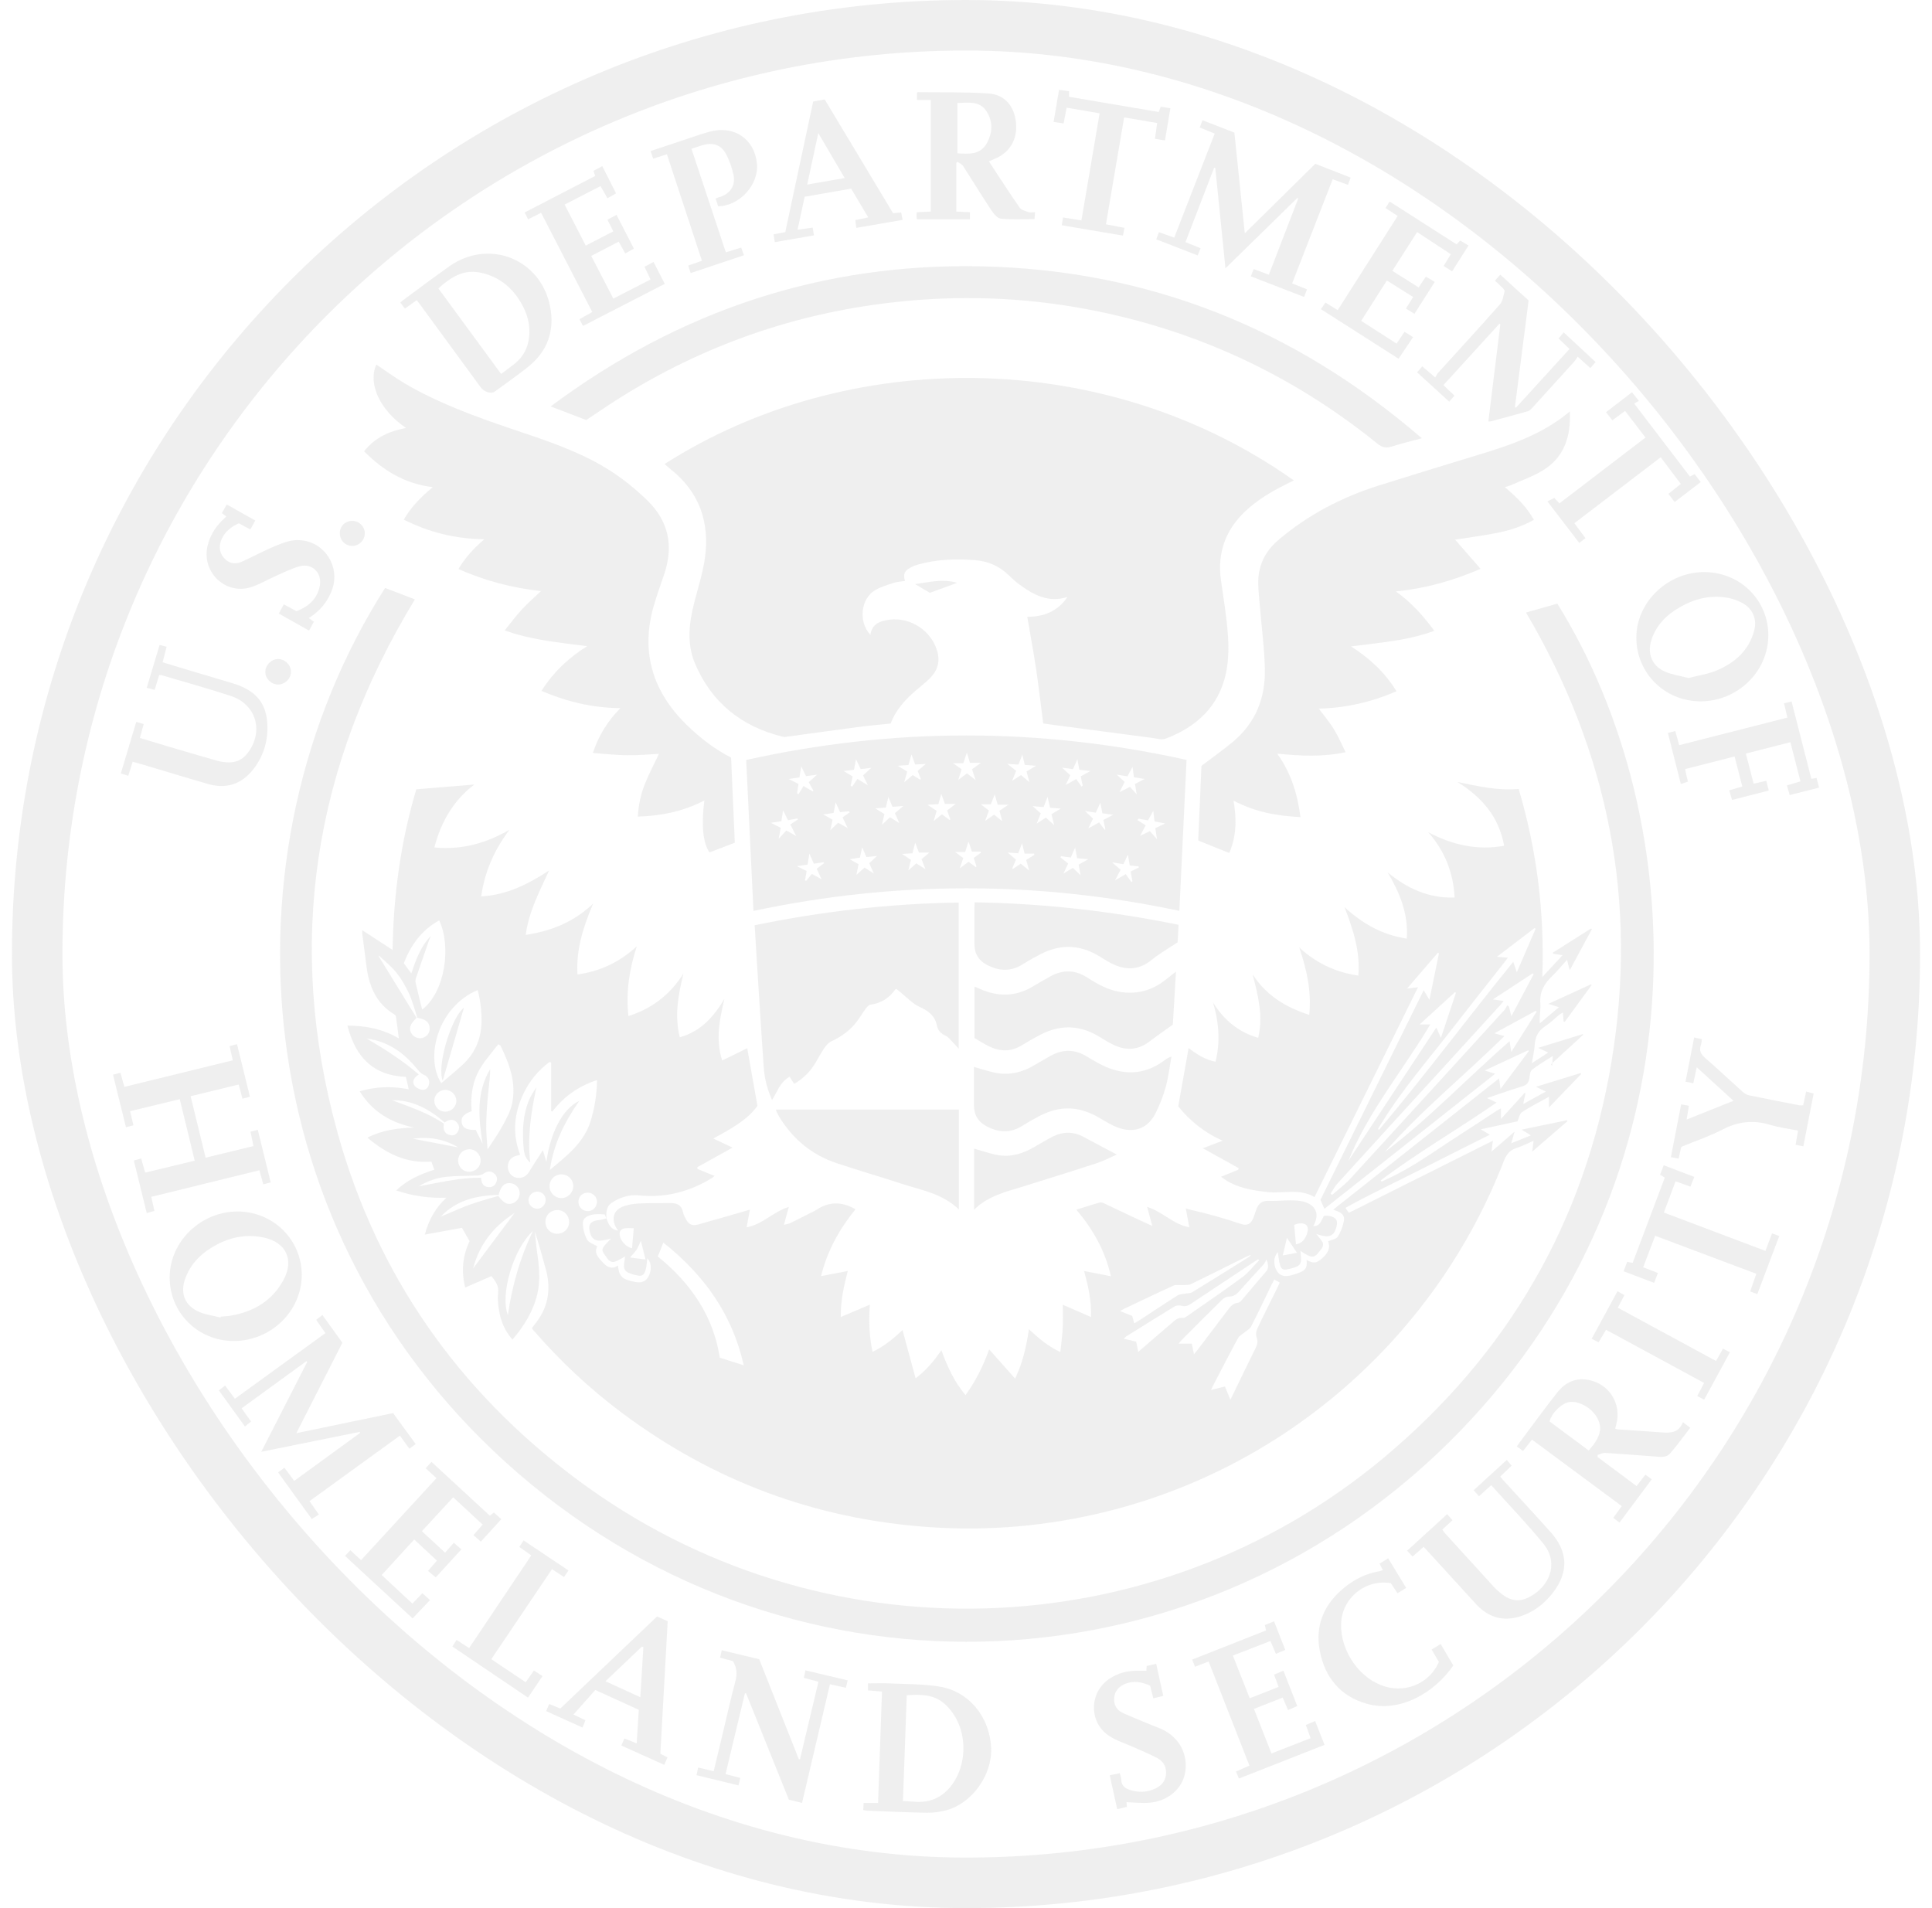 <svg width="81" height="80" viewBox="0 0 81 80" fill="none" xmlns="http://www.w3.org/2000/svg">
<g opacity="0.65">
<g style="mix-blend-mode:lighten">
<rect x="1.559" y="1.059" width="77.882" height="77.882" rx="38.941" stroke="#E7E7E7" stroke-width="2.118"/>
<path d="M25.427 51.083C25.51 51.308 25.583 51.543 25.907 51.593C25.867 51.528 25.838 51.484 25.815 51.439C25.631 51.089 25.732 50.746 26.093 50.596C26.29 50.514 26.514 50.476 26.728 50.462C27.108 50.437 27.492 50.446 27.873 50.441C27.958 50.441 28.044 50.441 28.128 50.441C28.389 50.441 28.579 50.532 28.634 50.816C28.651 50.905 28.695 50.99 28.736 51.073C28.863 51.331 29.004 51.412 29.284 51.334C30.005 51.136 30.722 50.923 31.442 50.715C31.402 50.924 31.354 51.177 31.302 51.457C31.968 51.34 32.419 50.799 33.072 50.602C33.002 50.86 32.939 51.089 32.868 51.349C32.961 51.325 33.05 51.318 33.126 51.282C33.407 51.147 33.684 51.005 33.961 50.864C34.05 50.819 34.141 50.781 34.224 50.726C34.761 50.367 35.304 50.374 35.868 50.7C35.214 51.508 34.694 52.405 34.423 53.502C34.816 53.427 35.166 53.359 35.543 53.288C35.389 53.897 35.242 54.511 35.25 55.217C35.674 55.038 36.06 54.874 36.468 54.7C36.425 55.351 36.435 56.002 36.583 56.675C37.08 56.443 37.471 56.11 37.839 55.764C38.02 56.43 38.195 57.08 38.387 57.787C38.852 57.435 39.162 57.047 39.47 56.611C39.719 57.301 40.007 57.932 40.479 58.49C40.918 57.889 41.228 57.25 41.471 56.574C41.831 56.98 42.18 57.371 42.559 57.798C42.888 57.111 43.029 56.444 43.138 55.731C43.548 56.107 43.935 56.443 44.455 56.685C44.492 56.323 44.538 56.004 44.554 55.682C44.571 55.359 44.557 55.032 44.557 54.702C44.936 54.867 45.314 55.03 45.739 55.216C45.764 54.517 45.618 53.91 45.451 53.289C45.813 53.359 46.166 53.428 46.574 53.507C46.325 52.416 45.818 51.538 45.127 50.717C45.471 50.611 45.789 50.505 46.111 50.416C46.17 50.4 46.252 50.432 46.313 50.462C46.711 50.647 47.104 50.84 47.501 51.026C47.754 51.146 48.009 51.26 48.311 51.398C48.229 51.101 48.166 50.867 48.093 50.6C48.742 50.8 49.189 51.334 49.862 51.457C49.811 51.184 49.763 50.93 49.715 50.669C50.132 50.774 50.541 50.869 50.946 50.981C51.299 51.079 51.65 51.187 51.997 51.306C52.265 51.398 52.431 51.342 52.542 51.076C52.599 50.939 52.633 50.793 52.693 50.657C52.781 50.451 52.921 50.338 53.17 50.348C53.473 50.361 53.779 50.327 54.082 50.329C54.271 50.329 54.468 50.329 54.648 50.379C55.186 50.524 55.338 50.924 55.058 51.406C55.263 51.413 55.346 51.334 55.501 50.977C55.543 50.974 55.591 50.964 55.638 50.968C55.96 51 56.09 51.123 56.049 51.355C55.98 51.747 55.791 51.893 55.46 51.813C55.358 51.788 55.258 51.76 55.188 51.741C55.256 51.826 55.345 51.922 55.419 52.029C55.513 52.162 55.466 52.288 55.373 52.398C55.256 52.535 55.157 52.738 54.938 52.674C54.775 52.626 54.633 52.509 54.523 52.446C54.523 52.621 54.592 52.859 54.503 52.996C54.421 53.125 54.178 53.173 53.997 53.214C53.704 53.278 53.655 53.183 53.576 52.496C53.4 52.681 53.374 52.996 53.515 53.256C53.629 53.465 53.803 53.538 54.077 53.481C54.201 53.454 54.325 53.418 54.443 53.371C54.755 53.247 54.807 53.158 54.778 52.827C55.07 52.977 55.183 52.968 55.408 52.776C55.705 52.52 55.778 52.316 55.683 52.039C55.821 51.979 56.015 51.957 56.084 51.852C56.212 51.657 56.299 51.419 56.343 51.188C56.4 50.889 56.145 50.804 55.894 50.717C58.217 48.879 60.52 47.056 62.85 45.212C62.87 45.363 62.886 45.482 62.91 45.654C63.325 45.099 63.708 44.586 64.093 44.072C64.085 44.06 64.077 44.047 64.069 44.035C63.479 44.31 62.889 44.584 62.248 44.882C62.416 44.933 62.531 44.969 62.687 45.018C60.288 46.914 57.915 48.794 55.527 50.682C55.47 50.556 55.421 50.443 55.36 50.307C56.793 47.395 58.236 44.468 59.688 41.516C59.768 41.65 59.833 41.758 59.929 41.918C60.07 41.234 60.2 40.602 60.329 39.97C60.315 39.962 60.299 39.954 60.284 39.946C59.865 40.433 59.444 40.922 58.992 41.447C59.168 41.425 59.291 41.41 59.451 41.392C58 44.335 56.563 47.249 55.112 50.19C54.48 49.812 53.798 50.054 53.144 49.98C52.511 49.907 51.895 49.814 51.351 49.452C51.295 49.414 51.239 49.372 51.191 49.337C51.434 49.237 51.672 49.143 51.909 49.046C51.918 49.023 51.925 49.001 51.934 48.978C51.449 48.708 50.962 48.438 50.429 48.142C50.739 48.025 50.986 47.931 51.263 47.826C50.474 47.482 49.861 46.963 49.398 46.386C49.549 45.53 49.69 44.739 49.833 43.938C50.144 44.18 50.502 44.422 50.961 44.514C51.172 43.668 51.099 42.849 50.856 42.026C51.3 42.746 51.898 43.264 52.749 43.512C52.973 42.591 52.738 41.726 52.517 40.849C53.078 41.726 53.897 42.231 54.89 42.549C54.991 41.555 54.781 40.64 54.471 39.722C55.172 40.373 55.989 40.764 56.949 40.903C57.035 39.884 56.725 38.958 56.368 38.03C57.109 38.717 57.944 39.194 58.982 39.353C59.05 38.304 58.681 37.424 58.177 36.575C58.989 37.242 59.886 37.666 60.985 37.631C60.931 36.572 60.564 35.67 59.876 34.89C60.876 35.416 61.916 35.667 63.06 35.459C62.841 34.227 62.107 33.411 61.1 32.783C61.942 32.958 62.779 33.156 63.672 33.08C64.432 35.64 64.76 38.244 64.662 40.964C64.963 40.64 65.222 40.36 65.51 40.048C65.35 40.023 65.235 40.005 65.121 39.988C65.114 39.973 65.107 39.957 65.101 39.943C65.636 39.604 66.172 39.266 66.707 38.927L66.742 38.956C66.439 39.52 66.134 40.081 65.811 40.682C65.77 40.523 65.739 40.404 65.697 40.243C65.483 40.48 65.301 40.704 65.095 40.903C64.766 41.218 64.543 41.561 64.581 42.05C64.601 42.324 64.536 42.606 64.556 42.906C64.812 42.69 65.069 42.473 65.359 42.228C65.206 42.179 65.091 42.142 64.917 42.088C65.545 41.8 66.124 41.535 66.702 41.269C66.712 41.279 66.721 41.291 66.731 41.301C66.355 41.815 65.978 42.328 65.602 42.842C65.586 42.838 65.57 42.833 65.554 42.829C65.545 42.712 65.537 42.597 65.526 42.452C65.467 42.489 65.419 42.509 65.378 42.543C65.18 42.703 64.998 42.889 64.785 43.026C64.489 43.217 64.364 43.475 64.343 43.817C64.329 44.054 64.27 44.289 64.224 44.575C64.466 44.419 64.67 44.286 64.909 44.13C64.767 44.065 64.658 44.012 64.49 43.933C65.148 43.731 65.755 43.542 66.361 43.356L66.38 43.382C65.928 43.796 65.477 44.209 65.025 44.624C65.041 44.647 65.059 44.669 65.075 44.692C65.082 44.57 65.091 44.447 65.101 44.275C64.786 44.478 64.493 44.645 64.23 44.853C64.15 44.915 64.138 45.083 64.12 45.206C64.094 45.397 64.002 45.495 63.812 45.552C63.332 45.695 62.862 45.865 62.347 46.039C62.494 46.108 62.607 46.16 62.745 46.226C61.131 47.349 59.441 48.317 57.89 49.488C57.901 49.506 57.911 49.525 57.921 49.542C57.986 49.512 58.051 49.48 58.116 49.45C59.19 48.972 60.128 48.267 61.112 47.638C61.661 47.286 62.203 46.926 62.749 46.57C62.8 46.536 62.856 46.509 62.926 46.469V46.916C63.278 46.529 63.599 46.176 63.919 45.823C63.931 45.827 63.943 45.832 63.954 45.838C63.928 45.968 63.9 46.097 63.862 46.286C64.193 46.105 64.482 45.946 64.81 45.766C64.658 45.692 64.547 45.638 64.397 45.565C65.046 45.365 65.655 45.178 66.265 44.99C66.274 45.003 66.283 45.016 66.293 45.029C65.857 45.483 65.42 45.935 64.942 46.433V45.983C64.539 46.208 64.161 46.399 63.809 46.629C63.71 46.693 63.686 46.871 63.621 47.014C63.13 47.12 62.629 47.23 62.084 47.348C62.226 47.434 62.331 47.498 62.461 47.575C61.432 48.092 60.427 48.594 59.425 49.103C58.424 49.611 57.407 50.087 56.409 50.641C56.473 50.733 56.508 50.783 56.553 50.847C58.558 49.843 60.557 48.845 62.589 47.826C62.569 47.986 62.553 48.108 62.531 48.283C62.864 47.994 63.162 47.737 63.5 47.444C63.447 47.627 63.411 47.758 63.361 47.931C63.647 47.816 63.898 47.715 64.182 47.602C64.049 47.52 63.95 47.459 63.794 47.362C64.463 47.222 65.079 47.095 65.694 46.967C65.703 46.98 65.712 46.993 65.719 47.006C65.238 47.421 64.759 47.837 64.24 48.283C64.26 48.112 64.275 47.994 64.295 47.829C64.042 47.939 63.82 48.056 63.584 48.13C63.294 48.222 63.154 48.406 63.045 48.687C60.24 55.926 54.051 61.471 46.409 63.371C43.944 63.984 41.444 64.203 38.909 64.023C34.156 63.686 29.875 62.081 26.061 59.227C24.706 58.213 23.479 57.059 22.369 55.78C22.346 55.754 22.327 55.725 22.3 55.69C22.328 55.648 22.352 55.604 22.384 55.567C22.965 54.88 23.122 54.101 22.889 53.238C22.746 52.706 22.596 52.175 22.427 51.641C22.453 51.898 22.471 52.157 22.507 52.413C22.596 53.025 22.671 53.635 22.528 54.251C22.357 54.979 21.977 55.589 21.485 56.166C21.161 55.799 20.994 55.391 20.924 54.946C20.886 54.709 20.852 54.461 20.883 54.228C20.924 53.911 20.772 53.705 20.599 53.505C20.236 53.663 19.883 53.816 19.503 53.983C19.331 53.278 19.397 52.655 19.687 52.036C19.582 51.852 19.474 51.664 19.368 51.479C18.852 51.574 18.352 51.664 17.81 51.763C17.975 51.15 18.252 50.638 18.718 50.215C17.997 50.243 17.31 50.148 16.61 49.911C17.068 49.469 17.612 49.234 18.208 49.04C18.169 48.929 18.131 48.827 18.085 48.703C17.041 48.789 16.19 48.363 15.402 47.697C16.034 47.377 16.687 47.294 17.363 47.275C16.405 47.075 15.619 46.629 15.08 45.754C15.763 45.552 16.429 45.533 17.136 45.668C17.096 45.492 17.061 45.339 17.017 45.149C15.636 45.098 14.893 44.301 14.568 43.001C15.322 43.001 16.027 43.132 16.72 43.535C16.677 43.197 16.642 42.906 16.599 42.616C16.595 42.581 16.553 42.544 16.519 42.522C15.76 42.06 15.467 41.33 15.361 40.494C15.304 40.045 15.244 39.595 15.188 39.145C15.182 39.104 15.188 39.061 15.188 38.999C15.606 39.27 16.011 39.534 16.459 39.826C16.494 37.506 16.809 35.253 17.453 33.093C18.298 33.023 19.111 32.956 19.891 32.892C19.04 33.528 18.498 34.43 18.211 35.53C19.37 35.644 20.389 35.346 21.358 34.792C20.736 35.619 20.325 36.525 20.175 37.582C21.259 37.523 22.153 37.062 23.022 36.496C22.628 37.361 22.175 38.2 22.041 39.197C23.119 39.031 24.052 38.661 24.869 37.884C24.451 38.869 24.146 39.813 24.212 40.856C25.177 40.722 25.994 40.326 26.698 39.674C26.39 40.627 26.233 41.587 26.348 42.601C27.348 42.279 28.107 41.689 28.654 40.815C28.443 41.692 28.267 42.565 28.501 43.488C29.392 43.242 29.929 42.62 30.371 41.877C30.175 42.721 29.995 43.556 30.276 44.463C30.655 44.278 31.006 44.106 31.329 43.948C31.463 44.708 31.603 45.499 31.756 46.364C31.341 46.955 30.642 47.333 29.906 47.734C30.177 47.863 30.415 47.975 30.713 48.115C30.203 48.4 29.717 48.67 29.231 48.94C29.236 48.963 29.239 48.986 29.243 49.01C29.478 49.106 29.712 49.201 29.957 49.302C29.928 49.326 29.891 49.364 29.848 49.392C28.907 49.967 27.892 50.233 26.787 50.119C26.368 50.076 25.984 50.205 25.641 50.434C25.414 50.586 25.416 50.843 25.423 51.089C25.399 51.031 25.376 50.974 25.356 50.921C24.846 50.85 24.442 50.986 24.438 51.266C24.433 51.502 24.503 51.762 24.614 51.97C24.683 52.102 24.89 52.159 25.043 52.255C24.885 52.539 25.101 52.741 25.287 52.945C25.459 53.133 25.663 53.225 25.909 53.059C25.952 53.517 26.081 53.64 26.613 53.745C26.899 53.802 27.078 53.729 27.192 53.511C27.334 53.237 27.311 52.925 27.136 52.754C27.094 53.355 27.007 53.532 26.743 53.479C26.549 53.44 26.294 53.384 26.201 53.244C26.112 53.111 26.198 52.862 26.205 52.678C26.081 52.744 25.936 52.853 25.771 52.9C25.557 52.96 25.465 52.763 25.363 52.624C25.188 52.385 25.203 52.351 25.615 51.934C25.468 51.965 25.354 51.995 25.239 52.011C24.923 52.056 24.753 51.9 24.709 51.531C24.68 51.293 24.811 51.181 25.13 51.15C25.229 51.142 25.325 51.105 25.423 51.082L25.427 51.083ZM23.105 44.545C23.083 44.538 23.062 44.532 23.041 44.524C22.573 44.869 22.212 45.308 21.958 45.83C21.552 46.668 21.466 47.532 21.809 48.416C21.719 48.441 21.649 48.454 21.585 48.479C21.38 48.559 21.27 48.746 21.294 48.969C21.316 49.179 21.466 49.344 21.665 49.379C21.884 49.417 22.076 49.312 22.184 49.131C22.363 48.833 22.557 48.543 22.762 48.223C22.819 48.413 22.863 48.562 22.907 48.712C23.08 47.469 23.59 46.486 24.289 46.154C23.669 47.043 23.207 47.967 23.054 49.051C23.766 48.452 24.49 47.908 24.767 46.987C24.932 46.439 25.022 45.883 25.029 45.285C24.248 45.541 23.638 45.979 23.154 46.607C23.138 46.598 23.121 46.588 23.105 46.579V44.545ZM20.23 47.939C20.064 46.862 19.959 45.806 20.554 44.818C20.551 45.098 20.516 45.377 20.486 45.655C20.457 45.937 20.428 46.218 20.411 46.502C20.393 46.785 20.382 47.068 20.387 47.352C20.392 47.625 20.422 47.899 20.441 48.191C20.663 47.845 20.88 47.548 21.055 47.225C21.219 46.923 21.396 46.611 21.467 46.281C21.658 45.404 21.356 44.606 20.979 43.831C20.975 43.822 20.954 43.822 20.941 43.818C20.925 43.805 20.909 43.793 20.892 43.78C20.644 44.104 20.37 44.41 20.156 44.755C19.808 45.314 19.72 45.944 19.773 46.588C19.446 46.706 19.322 46.85 19.356 47.059C19.394 47.294 19.553 47.377 19.947 47.374C20.041 47.564 20.134 47.752 20.227 47.94L20.23 47.939ZM18.499 45.414C18.796 45.159 19.104 44.908 19.395 44.64C19.896 44.176 20.16 43.595 20.185 42.91C20.201 42.438 20.148 41.972 20.026 41.51C18.352 42.219 17.807 44.333 18.501 45.414H18.499ZM31.181 57.242C30.706 55.115 29.527 53.46 27.812 52.099C27.726 52.312 27.655 52.49 27.579 52.68C28.976 53.806 29.913 55.197 30.178 56.923C30.53 57.034 30.835 57.131 31.182 57.241L31.181 57.242ZM63.047 41.965C62.972 42.053 62.929 42.108 62.882 42.159C62.19 42.918 61.496 43.678 60.804 44.437C59.226 46.163 57.648 47.889 56.075 49.62C55.96 49.745 55.881 49.904 55.786 50.047C55.808 50.063 55.829 50.081 55.851 50.097C56.104 49.874 56.381 49.671 56.608 49.423C58.764 47.074 60.912 44.715 63.061 42.359C63.117 42.299 63.149 42.219 63.192 42.149C63.216 42.168 63.239 42.185 63.264 42.204C63.293 42.317 63.322 42.429 63.367 42.603C63.695 41.983 63.998 41.412 64.3 40.842L64.257 40.812C63.718 41.165 63.179 41.517 62.591 41.902C62.777 41.928 62.892 41.945 63.051 41.968L63.047 41.965ZM18.065 39.238C18.039 39.301 18.01 39.363 17.986 39.428C17.807 39.941 17.627 40.456 17.452 40.971C17.427 41.043 17.408 41.129 17.424 41.199C17.511 41.581 17.609 41.961 17.701 42.328C18.687 41.556 18.916 39.645 18.413 38.59C17.673 38.996 17.224 39.629 16.93 40.383C17.042 40.535 17.137 40.665 17.245 40.812C17.44 40.23 17.638 39.676 18.065 39.239V39.238ZM63.593 40.763C63.871 40.118 64.125 39.53 64.38 38.942C64.367 38.931 64.352 38.92 64.339 38.91C63.829 39.299 63.319 39.687 62.763 40.113C62.949 40.129 63.07 40.14 63.217 40.153C63.157 40.234 63.122 40.285 63.083 40.335C62.36 41.254 61.632 42.169 60.916 43.093C59.885 44.425 58.773 45.699 57.89 47.142C57.851 47.206 57.813 47.27 57.774 47.333C57.788 47.345 57.804 47.355 57.819 47.367C59.749 45.075 61.542 42.668 63.444 40.324C63.492 40.462 63.532 40.58 63.594 40.763H63.593ZM53.426 53.644C53.385 53.723 53.347 53.788 53.314 53.857C53.03 54.444 52.752 55.033 52.456 55.614C52.406 55.713 52.281 55.774 52.191 55.852C52.094 55.935 51.963 55.998 51.907 56.101C51.557 56.742 51.225 57.391 50.888 58.039C50.853 58.105 50.822 58.172 50.773 58.275C50.994 58.22 51.175 58.175 51.356 58.13C51.434 58.318 51.501 58.481 51.584 58.682C51.641 58.57 51.676 58.502 51.71 58.431C52.023 57.788 52.331 57.142 52.65 56.502C52.725 56.352 52.738 56.224 52.682 56.062C52.647 55.964 52.658 55.824 52.703 55.728C52.929 55.239 53.174 54.759 53.412 54.276C53.492 54.112 53.57 53.949 53.655 53.777C53.572 53.729 53.506 53.691 53.428 53.644H53.426ZM47.724 56.676C48.212 56.257 48.668 55.866 49.121 55.474C49.261 55.353 49.389 55.227 49.602 55.254C49.66 55.261 49.731 55.207 49.788 55.167C50.56 54.629 51.338 54.099 52.094 53.541C52.357 53.346 52.559 53.074 52.789 52.837C52.776 52.824 52.762 52.811 52.749 52.796C52.683 52.839 52.619 52.88 52.553 52.923C51.675 53.505 50.795 54.086 49.918 54.671C49.798 54.752 49.689 54.784 49.543 54.747C49.452 54.724 49.325 54.727 49.246 54.775C48.569 55.185 47.898 55.607 47.225 56.027C47.189 56.05 47.161 56.085 47.116 56.127C47.305 56.171 47.468 56.209 47.635 56.249C47.662 56.384 47.687 56.507 47.721 56.676H47.724ZM58.061 48.299C59.92 46.895 61.515 45.199 63.291 43.653C63.315 43.802 63.334 43.923 63.361 44.104C63.737 43.507 64.081 42.962 64.425 42.414L64.386 42.382C63.823 42.687 63.261 42.992 62.655 43.322C62.825 43.369 62.942 43.401 63.074 43.439C61.406 45.089 59.591 46.548 58.059 48.301L58.061 48.299ZM56.535 48.664C57.758 46.812 58.979 44.959 60.219 43.08C60.287 43.233 60.338 43.348 60.411 43.512C60.634 42.845 60.838 42.233 61.042 41.622C61.027 41.615 61.014 41.606 61 41.599C60.523 42.035 60.045 42.47 59.521 42.95H59.967C58.818 44.879 57.375 46.592 56.534 48.665L56.535 48.664ZM50.059 56.775C50.13 56.688 50.176 56.635 50.218 56.581C50.629 56.041 51.041 55.502 51.45 54.959C51.57 54.8 51.678 54.639 51.907 54.62C51.969 54.614 52.035 54.54 52.083 54.483C52.411 54.102 52.727 53.713 53.06 53.336C53.189 53.192 53.192 53.055 53.098 52.809C53.044 52.903 53.021 52.964 52.98 53.011C52.633 53.393 52.279 53.77 51.937 54.158C51.821 54.291 51.7 54.358 51.52 54.361C51.429 54.361 51.316 54.416 51.248 54.482C50.672 55.046 50.104 55.62 49.535 56.19C49.497 56.228 49.466 56.272 49.415 56.333H49.966C49.993 56.47 50.021 56.6 50.058 56.777L50.059 56.775ZM52.432 52.646C52.428 52.637 52.424 52.627 52.418 52.618C52.355 52.646 52.293 52.669 52.231 52.7C51.465 53.081 50.7 53.468 49.929 53.84C49.823 53.891 49.68 53.87 49.553 53.879C49.432 53.888 49.296 53.857 49.194 53.904C48.51 54.213 47.834 54.54 47.157 54.861C47.098 54.889 47.044 54.922 46.962 54.969C47.157 55.048 47.314 55.109 47.468 55.172C47.496 55.274 47.521 55.367 47.552 55.481C47.635 55.433 47.703 55.399 47.766 55.357C48.299 55.008 48.828 54.654 49.367 54.312C49.453 54.258 49.574 54.26 49.679 54.239C49.784 54.218 49.906 54.226 49.991 54.174C50.758 53.705 51.519 53.227 52.282 52.751C52.333 52.719 52.382 52.682 52.431 52.648L52.432 52.646ZM17.465 42.674C17.183 42.949 17.134 43.119 17.245 43.318C17.337 43.481 17.538 43.566 17.718 43.515C17.906 43.462 18.027 43.291 18.014 43.099C17.997 42.854 17.857 42.738 17.495 42.673C17.385 42.337 17.3 41.99 17.154 41.67C17.012 41.358 16.835 41.05 16.621 40.782C16.41 40.516 16.134 40.3 15.888 40.064C15.884 40.072 15.88 40.081 15.875 40.09C16.405 40.951 16.934 41.812 17.465 42.673V42.674ZM20.905 50.1C19.987 50.119 19.139 50.316 18.48 51.006C18.878 50.85 19.266 50.663 19.666 50.517C20.074 50.368 20.497 50.259 20.893 50.138C21.117 50.453 21.302 50.533 21.511 50.443C21.712 50.354 21.818 50.152 21.779 49.941C21.742 49.751 21.569 49.608 21.368 49.604C21.133 49.598 20.999 49.738 20.905 50.101V50.1ZM17.556 45.045C17.523 45.073 17.503 45.09 17.482 45.105C17.337 45.213 17.278 45.374 17.376 45.512C17.444 45.608 17.599 45.684 17.72 45.692C17.868 45.7 17.978 45.582 17.991 45.417C18.004 45.241 17.922 45.128 17.756 45.056C17.666 45.016 17.586 44.936 17.522 44.857C17.044 44.263 16.475 43.802 15.722 43.608C15.607 43.579 15.489 43.561 15.373 43.539C16.139 43.993 16.878 44.46 17.555 45.044L17.556 45.045ZM23.374 50.733C23.095 50.729 22.872 50.942 22.867 51.219C22.863 51.504 23.071 51.722 23.351 51.727C23.634 51.731 23.854 51.521 23.86 51.242C23.864 50.961 23.653 50.737 23.376 50.733H23.374ZM24.033 49.732C24.033 49.452 23.817 49.236 23.538 49.237C23.258 49.237 23.039 49.456 23.041 49.732C23.041 50.012 23.259 50.231 23.535 50.231C23.807 50.231 24.031 50.005 24.033 49.732ZM21.292 55.131C21.473 53.916 21.788 52.758 22.343 51.614C21.521 52.36 20.959 54.282 21.292 55.131ZM17.559 49.738C18.422 49.58 19.277 49.373 20.163 49.376C20.173 49.43 20.178 49.456 20.182 49.484C20.208 49.665 20.317 49.761 20.494 49.772C20.655 49.78 20.763 49.691 20.816 49.545C20.871 49.394 20.819 49.264 20.686 49.176C20.546 49.084 20.414 49.106 20.275 49.205C20.204 49.256 20.102 49.281 20.013 49.286C19.585 49.307 19.152 49.293 18.727 49.338C18.314 49.382 17.918 49.516 17.558 49.738H17.559ZM19.684 49.127C19.946 49.122 20.156 48.909 20.151 48.651C20.147 48.393 19.927 48.178 19.671 48.184C19.407 48.19 19.203 48.401 19.207 48.664C19.212 48.932 19.416 49.131 19.682 49.128L19.684 49.127ZM18.61 47.111C18.575 47.322 18.604 47.505 18.83 47.58C18.967 47.625 19.099 47.599 19.185 47.466C19.27 47.333 19.271 47.195 19.166 47.074C19.003 46.885 18.818 46.941 18.64 47.06C18 46.504 17.302 46.118 16.438 46.127C17.181 46.41 17.94 46.655 18.611 47.111H18.61ZM18.665 46.609C18.917 46.609 19.129 46.404 19.131 46.156C19.134 45.911 18.92 45.695 18.673 45.693C18.422 45.692 18.208 45.902 18.208 46.148C18.208 46.401 18.415 46.609 18.665 46.609ZM21.573 50.856C20.696 51.422 20.103 52.162 19.837 53.177C20.419 52.398 20.988 51.639 21.573 50.856ZM24.637 50.004C24.419 50.004 24.247 50.177 24.25 50.396C24.253 50.609 24.435 50.783 24.652 50.778C24.856 50.774 25.024 50.602 25.028 50.393C25.032 50.179 24.858 50.005 24.637 50.005V50.004ZM22.516 49.961C22.319 49.965 22.153 50.138 22.158 50.335C22.162 50.516 22.335 50.678 22.525 50.678C22.714 50.678 22.883 50.497 22.878 50.3C22.872 50.106 22.714 49.958 22.516 49.961ZM54.334 52.169C54.574 52.134 54.708 51.968 54.79 51.744C54.909 51.413 54.765 51.241 54.417 51.304C54.357 51.314 54.3 51.34 54.26 51.353C54.286 51.636 54.309 51.899 54.334 52.17V52.169ZM26.57 51.496C26.441 51.496 26.299 51.48 26.162 51.504C26.095 51.515 26 51.591 25.987 51.654C25.925 51.922 26.22 52.29 26.498 52.332C26.52 52.077 26.542 51.819 26.57 51.498V51.496ZM19.215 48.107C18.635 47.767 18.023 47.644 17.318 47.742C17.98 47.869 18.594 47.987 19.215 48.107ZM53.779 52.637C54.019 52.592 54.198 52.558 54.375 52.525C54.222 52.297 54.098 52.112 53.956 51.899C53.9 52.135 53.849 52.35 53.78 52.637H53.779ZM26.418 52.722C26.648 52.752 26.83 52.776 27.063 52.806C26.989 52.513 26.934 52.293 26.867 52.023C26.795 52.178 26.759 52.287 26.699 52.38C26.635 52.48 26.549 52.564 26.418 52.722Z" fill="#E7E7E7"/>
<path d="M27.86 19.456C35.516 14.567 46.264 14.499 54.244 20.141C54.16 20.184 54.088 20.222 54.017 20.257C53.358 20.577 52.729 20.942 52.194 21.451C51.365 22.242 51.03 23.202 51.192 24.34C51.301 25.105 51.429 25.869 51.482 26.638C51.518 27.163 51.509 27.711 51.4 28.223C51.102 29.619 50.166 30.479 48.871 30.969C48.705 31.032 48.485 30.962 48.291 30.937C46.911 30.757 45.533 30.573 44.153 30.39C44.028 30.374 43.903 30.355 43.736 30.331C43.64 29.584 43.554 28.833 43.444 28.086C43.333 27.344 43.196 26.609 43.069 25.858C43.744 25.866 44.344 25.637 44.755 25.027C43.961 25.288 43.331 24.943 42.73 24.5C42.565 24.379 42.415 24.236 42.266 24.095C41.876 23.723 41.414 23.527 40.876 23.486C40.081 23.425 39.291 23.448 38.517 23.662C38.389 23.697 38.261 23.746 38.146 23.813C37.908 23.95 37.865 24.08 37.942 24.358C37.782 24.384 37.617 24.39 37.467 24.438C37.2 24.525 36.921 24.606 36.683 24.749C36.08 25.113 35.984 26.081 36.491 26.616C36.555 26.164 36.881 26.04 37.259 25.985C38.179 25.852 39.083 26.457 39.309 27.358C39.416 27.785 39.282 28.144 38.982 28.443C38.791 28.633 38.576 28.795 38.373 28.971C37.935 29.351 37.554 29.775 37.339 30.336C36.897 30.382 36.454 30.42 36.014 30.477C35.026 30.606 34.042 30.746 33.054 30.88C32.978 30.89 32.895 30.908 32.824 30.89C31.088 30.465 29.825 29.459 29.13 27.8C28.785 26.974 28.89 26.117 29.104 25.271C29.263 24.648 29.465 24.029 29.554 23.395C29.761 21.905 29.327 20.634 28.12 19.677C28.033 19.608 27.951 19.534 27.861 19.456H27.86Z" fill="#E7E7E7"/>
<path d="M63.976 25.681C64.424 25.554 64.858 25.432 65.293 25.308C70.971 34.449 71.547 49.299 61.242 59.973C50.54 71.058 33.364 71.837 21.732 61.779C10.19 51.797 9.1 35.714 16.145 24.651C16.561 24.81 16.981 24.971 17.396 25.13C13.142 32.116 11.963 39.572 14.147 47.471C15.801 53.452 19.203 58.301 24.169 62.011C34.33 69.606 48.373 69.181 58.026 61.107C63.227 56.757 66.449 51.212 67.563 44.512C68.677 37.819 67.437 31.54 63.976 25.678V25.681Z" fill="#E7E7E7"/>
<path d="M49.446 38.19C43.476 36.927 37.546 36.928 31.589 38.192C31.487 36.07 31.386 33.978 31.284 31.863C37.44 30.493 43.575 30.493 49.747 31.86C49.647 33.962 49.548 36.054 49.446 38.19ZM44.477 33.902C44.286 33.887 44.158 33.877 44.026 33.867C43.993 33.728 43.964 33.601 43.919 33.41C43.851 33.587 43.804 33.706 43.753 33.839C43.612 33.826 43.481 33.814 43.296 33.798C43.438 33.927 43.538 34.014 43.635 34.103C43.581 34.237 43.535 34.357 43.466 34.526C43.625 34.424 43.736 34.353 43.852 34.277C43.956 34.373 44.056 34.467 44.193 34.593C44.149 34.408 44.117 34.274 44.084 34.134C44.203 34.064 44.314 33.998 44.477 33.902ZM40.753 32.252C40.871 32.165 40.975 32.091 41.123 31.983H40.664C40.623 31.846 40.586 31.719 40.538 31.554C40.481 31.723 40.437 31.855 40.389 31.995H39.956C40.1 32.098 40.208 32.174 40.316 32.252C40.271 32.397 40.232 32.524 40.176 32.701C40.326 32.586 40.431 32.505 40.539 32.424C40.654 32.513 40.758 32.592 40.902 32.704C40.842 32.524 40.801 32.399 40.753 32.253V32.252ZM39.808 34.376C39.819 34.369 39.832 34.363 39.844 34.356C39.799 34.233 39.754 34.109 39.707 33.981C39.815 33.899 39.915 33.82 40.066 33.705H39.617C39.569 33.572 39.523 33.451 39.464 33.29C39.416 33.457 39.379 33.584 39.341 33.714C39.2 33.722 39.07 33.731 38.887 33.743C39.043 33.845 39.152 33.918 39.269 33.994C39.231 34.125 39.194 34.249 39.145 34.421C39.286 34.307 39.388 34.224 39.493 34.14C39.604 34.224 39.704 34.3 39.805 34.376H39.808ZM47.48 32.157C47.391 32.322 47.33 32.435 47.269 32.549C47.125 32.526 46.998 32.505 46.822 32.478C46.957 32.603 47.053 32.692 47.151 32.783C47.079 32.926 47.02 33.047 46.938 33.21C47.107 33.124 47.23 33.061 47.374 32.988C47.463 33.088 47.546 33.179 47.658 33.304C47.629 33.131 47.607 33.003 47.584 32.87C47.71 32.804 47.828 32.743 47.986 32.66C47.802 32.631 47.672 32.609 47.541 32.589C47.522 32.454 47.506 32.333 47.482 32.158L47.48 32.157ZM48.351 33.995C48.26 34.163 48.197 34.278 48.131 34.397C47.992 34.37 47.863 34.347 47.735 34.324C47.719 34.343 47.705 34.361 47.688 34.382C47.806 34.458 47.925 34.535 48.034 34.605C47.943 34.773 47.884 34.885 47.799 35.041C47.97 34.96 48.088 34.904 48.207 34.847C48.303 34.952 48.385 35.043 48.507 35.18C48.477 34.986 48.456 34.856 48.436 34.719C48.567 34.659 48.687 34.604 48.858 34.525C48.675 34.491 48.547 34.468 48.407 34.442C48.389 34.307 48.375 34.183 48.351 33.995ZM47.75 36.372C47.744 36.356 47.738 36.34 47.732 36.325C47.61 36.312 47.487 36.299 47.365 36.285C47.339 36.136 47.318 36.009 47.288 35.832C47.212 35.993 47.16 36.107 47.1 36.234C46.96 36.21 46.826 36.188 46.626 36.155C46.776 36.285 46.88 36.375 46.983 36.464C46.905 36.614 46.843 36.733 46.752 36.906C46.926 36.806 47.04 36.74 47.197 36.649C47.279 36.763 47.356 36.871 47.434 36.979C47.448 36.969 47.461 36.959 47.476 36.949C47.451 36.813 47.428 36.679 47.403 36.541C47.528 36.48 47.638 36.425 47.748 36.371L47.75 36.372ZM37.52 34.092C37.631 33.998 37.73 33.913 37.874 33.792C37.685 33.807 37.551 33.819 37.418 33.829C37.363 33.693 37.315 33.575 37.246 33.41C37.204 33.591 37.173 33.719 37.14 33.858C37.004 33.868 36.875 33.879 36.7 33.892C36.847 33.983 36.958 34.054 37.08 34.131C37.048 34.265 37.017 34.395 36.975 34.577C37.115 34.447 37.211 34.358 37.315 34.264C37.434 34.34 37.548 34.411 37.704 34.51C37.628 34.337 37.574 34.217 37.519 34.092H37.52ZM44.486 35.897C44.476 35.911 44.467 35.926 44.457 35.942C44.571 36.032 44.683 36.123 44.783 36.203C44.71 36.358 44.659 36.468 44.587 36.623C44.75 36.527 44.863 36.458 44.981 36.388C45.085 36.486 45.181 36.576 45.303 36.693C45.271 36.52 45.247 36.384 45.222 36.252C45.353 36.178 45.464 36.115 45.624 36.023C45.426 36.006 45.295 35.996 45.159 35.984C45.133 35.844 45.108 35.717 45.075 35.539C45 35.71 44.948 35.829 44.892 35.953C44.748 35.933 44.617 35.916 44.486 35.897ZM46.261 34.377C46.387 34.31 46.507 34.248 46.672 34.16C46.481 34.135 46.351 34.118 46.218 34.1C46.191 33.96 46.166 33.835 46.132 33.66C46.052 33.83 45.998 33.95 45.94 34.072C45.8 34.051 45.675 34.032 45.493 34.004C45.636 34.14 45.73 34.23 45.826 34.322C45.764 34.45 45.706 34.569 45.625 34.731C45.79 34.64 45.91 34.575 46.083 34.48C46.16 34.582 46.237 34.684 46.315 34.788C46.323 34.782 46.332 34.774 46.342 34.769C46.316 34.64 46.288 34.51 46.261 34.375V34.377ZM45.343 32.977L45.392 32.936C45.365 32.807 45.338 32.681 45.311 32.549C45.44 32.478 45.553 32.415 45.714 32.326C45.52 32.304 45.385 32.288 45.251 32.273C45.225 32.129 45.203 32.006 45.171 31.83C45.096 31.999 45.041 32.123 44.986 32.247C44.84 32.228 44.71 32.211 44.528 32.186C44.667 32.316 44.767 32.409 44.872 32.505C44.814 32.631 44.758 32.749 44.681 32.911C44.843 32.819 44.959 32.752 45.12 32.66C45.196 32.767 45.268 32.87 45.341 32.974L45.343 32.977ZM34.249 32.483C34.053 32.508 33.917 32.524 33.792 32.54C33.725 32.4 33.669 32.288 33.592 32.129C33.562 32.32 33.54 32.457 33.518 32.593C33.377 32.615 33.25 32.634 33.072 32.661C33.241 32.748 33.358 32.807 33.478 32.869C33.457 33.007 33.436 33.131 33.417 33.255C33.436 33.272 33.454 33.288 33.473 33.302C33.547 33.184 33.62 33.066 33.694 32.947C33.712 32.962 33.729 32.978 33.746 32.993C33.856 33.056 33.967 33.118 34.076 33.181C34.083 33.169 34.09 33.159 34.098 33.147C34.035 33.032 33.974 32.915 33.907 32.793C34.016 32.695 34.109 32.611 34.248 32.486L34.249 32.483ZM36.184 32.507C36.29 32.411 36.389 32.32 36.529 32.192C36.343 32.215 36.218 32.23 36.085 32.246C36.025 32.119 35.967 31.996 35.89 31.834C35.855 32.011 35.83 32.139 35.802 32.276C35.664 32.292 35.537 32.306 35.368 32.325C35.523 32.416 35.635 32.485 35.75 32.554C35.719 32.691 35.692 32.816 35.664 32.94C35.684 32.955 35.705 32.968 35.727 32.983C35.801 32.873 35.877 32.762 35.948 32.657C36.108 32.755 36.219 32.822 36.382 32.921C36.298 32.745 36.241 32.627 36.183 32.504L36.184 32.507ZM36.148 35.523C36.11 35.7 36.082 35.826 36.053 35.958C35.919 35.978 35.794 35.997 35.623 36.023C35.776 36.109 35.885 36.169 35.995 36.231C35.967 36.371 35.942 36.496 35.906 36.679C36.049 36.55 36.146 36.463 36.245 36.374C36.366 36.45 36.474 36.518 36.634 36.619C36.553 36.436 36.499 36.317 36.443 36.191C36.547 36.096 36.643 36.006 36.768 35.889C36.588 35.907 36.456 35.92 36.325 35.933C36.269 35.802 36.218 35.686 36.146 35.523H36.148ZM37.642 32.107C37.812 32.211 37.924 32.279 38.037 32.349C37.995 32.495 37.959 32.622 37.909 32.799C38.055 32.675 38.161 32.586 38.268 32.494C38.377 32.564 38.477 32.628 38.578 32.691C38.587 32.679 38.595 32.669 38.604 32.657C38.56 32.548 38.518 32.438 38.472 32.322C38.578 32.23 38.68 32.142 38.811 32.03C38.633 32.038 38.501 32.046 38.367 32.053C38.32 31.923 38.278 31.808 38.215 31.634C38.161 31.821 38.125 31.945 38.087 32.075C37.951 32.084 37.829 32.093 37.642 32.106V32.107ZM42.44 36.398C42.451 36.409 42.459 36.419 42.469 36.429C42.579 36.356 42.687 36.283 42.796 36.21C42.91 36.304 43.007 36.385 43.15 36.502C43.096 36.312 43.06 36.185 43.023 36.056C43.146 35.978 43.258 35.908 43.37 35.838C43.363 35.822 43.357 35.806 43.35 35.79H42.955C42.921 35.651 42.892 35.532 42.85 35.355C42.783 35.532 42.736 35.651 42.69 35.774C42.553 35.765 42.43 35.758 42.248 35.746C42.394 35.87 42.493 35.953 42.595 36.039C42.541 36.166 42.493 36.282 42.443 36.398H42.44ZM33.378 35.049C33.289 34.872 33.228 34.751 33.167 34.63C33.155 34.611 33.142 34.59 33.13 34.572L33.457 34.351C33.446 34.34 33.438 34.328 33.428 34.315C33.298 34.34 33.17 34.363 33.038 34.388C32.971 34.258 32.912 34.14 32.83 33.979C32.801 34.163 32.781 34.293 32.759 34.429C32.62 34.45 32.493 34.471 32.319 34.499C32.485 34.582 32.607 34.643 32.733 34.707C32.706 34.85 32.681 34.982 32.645 35.171C32.782 35.021 32.874 34.919 32.966 34.818C33.1 34.893 33.212 34.957 33.377 35.049H33.378ZM41.301 34.418C41.46 34.307 41.569 34.232 41.678 34.154C41.782 34.237 41.877 34.315 42.018 34.429C41.968 34.24 41.935 34.113 41.903 33.991C42.022 33.911 42.123 33.843 42.277 33.74H41.83C41.791 33.604 41.754 33.48 41.705 33.306C41.638 33.477 41.591 33.597 41.541 33.721H41.122C41.256 33.825 41.358 33.905 41.461 33.983C41.41 34.122 41.367 34.24 41.301 34.42V34.418ZM38.415 36.196C38.531 36.27 38.645 36.342 38.801 36.442C38.732 36.269 38.686 36.148 38.636 36.023C38.747 35.93 38.846 35.847 38.967 35.745H38.526C38.477 35.615 38.432 35.495 38.371 35.33C38.323 35.513 38.289 35.641 38.255 35.777C38.12 35.786 37.998 35.793 37.822 35.803C37.972 35.904 38.08 35.977 38.193 36.053C38.158 36.188 38.126 36.317 38.08 36.498C38.217 36.374 38.31 36.291 38.413 36.197L38.415 36.196ZM42.604 32.314C42.55 32.45 42.502 32.571 42.435 32.739C42.586 32.64 42.695 32.568 42.809 32.494C42.918 32.587 43.017 32.673 43.156 32.791C43.109 32.612 43.076 32.481 43.039 32.343C43.166 32.268 43.28 32.2 43.437 32.107C43.237 32.091 43.099 32.081 42.964 32.069C42.93 31.928 42.901 31.808 42.861 31.64C42.796 31.806 42.749 31.928 42.7 32.056C42.557 32.047 42.426 32.038 42.233 32.027C42.379 32.141 42.481 32.221 42.602 32.314H42.604ZM34.554 36.187C34.545 36.175 34.538 36.163 34.529 36.152C34.395 36.171 34.259 36.19 34.121 36.21C34.063 36.079 34.01 35.959 33.933 35.788C33.902 35.983 33.881 36.118 33.859 36.251C33.717 36.272 33.591 36.289 33.408 36.315C33.58 36.4 33.699 36.457 33.819 36.517C33.795 36.66 33.773 36.784 33.751 36.908C33.767 36.915 33.783 36.922 33.799 36.93C33.878 36.833 33.958 36.737 34.038 36.638C34.173 36.714 34.287 36.778 34.447 36.867C34.369 36.699 34.313 36.581 34.24 36.426C34.343 36.347 34.447 36.267 34.552 36.187H34.554ZM35.625 34.058C35.614 34.043 35.606 34.027 35.596 34.013C35.469 34.026 35.343 34.039 35.221 34.052C35.161 33.921 35.11 33.808 35.035 33.639C34.998 33.829 34.973 33.957 34.95 34.084C34.809 34.105 34.685 34.122 34.517 34.147C34.672 34.234 34.788 34.302 34.906 34.369C34.876 34.51 34.849 34.631 34.812 34.804C34.943 34.68 35.037 34.59 35.139 34.494C35.262 34.561 35.38 34.627 35.54 34.718C35.46 34.553 35.403 34.434 35.325 34.271C35.421 34.202 35.523 34.13 35.625 34.056V34.058ZM40.237 36.407C40.392 36.291 40.498 36.212 40.608 36.13C40.714 36.21 40.81 36.282 40.908 36.355C40.918 36.346 40.929 36.337 40.94 36.327C40.902 36.21 40.862 36.092 40.823 35.971C40.931 35.892 41.032 35.818 41.132 35.745C41.125 35.732 41.117 35.718 41.109 35.705H40.747C40.704 35.574 40.661 35.451 40.605 35.282C40.551 35.45 40.511 35.574 40.465 35.721H40.045C40.186 35.826 40.287 35.899 40.388 35.974C40.339 36.111 40.299 36.229 40.236 36.409L40.237 36.407Z" fill="#E7E7E7"/>
<path d="M29.53 33.561C28.65 34.02 27.73 34.204 26.743 34.238C26.766 33.743 26.868 33.289 27.04 32.859C27.212 32.428 27.432 32.018 27.627 31.608C27.197 31.629 26.735 31.671 26.274 31.665C25.81 31.66 25.347 31.605 24.855 31.569C25.101 30.832 25.471 30.24 26.007 29.69C24.827 29.679 23.757 29.417 22.7 28.967C23.194 28.192 23.821 27.588 24.616 27.091C23.434 26.939 22.293 26.838 21.157 26.431C21.416 26.115 21.637 25.814 21.888 25.543C22.136 25.276 22.414 25.036 22.682 24.782C21.493 24.655 20.344 24.354 19.22 23.859C19.499 23.38 19.857 22.997 20.303 22.61C19.092 22.592 17.995 22.321 16.928 21.787C17.242 21.247 17.657 20.824 18.144 20.425C16.977 20.284 16.066 19.732 15.263 18.92C15.721 18.345 16.322 18.072 17.026 17.943C15.933 17.217 15.41 16.079 15.779 15.285C16.183 15.553 16.574 15.844 16.992 16.089C18.383 16.9 19.885 17.45 21.4 17.964C22.586 18.365 23.781 18.747 24.895 19.333C25.723 19.767 26.46 20.32 27.132 20.973C28.035 21.85 28.243 22.874 27.856 24.049C27.696 24.533 27.514 25.01 27.381 25.502C26.868 27.409 27.392 29.023 28.785 30.386C29.34 30.93 29.947 31.401 30.652 31.763C30.703 32.942 30.755 34.115 30.808 35.332C30.454 35.468 30.095 35.605 29.747 35.739C29.472 35.361 29.399 34.597 29.529 33.562L29.53 33.561Z" fill="#E7E7E7"/>
<path d="M65.817 17.25C65.866 18.323 65.572 19.195 64.652 19.744C64.243 19.987 63.783 20.146 63.344 20.342C63.276 20.373 63.2 20.39 63.092 20.425C63.576 20.829 64.001 21.247 64.311 21.794C63.797 22.084 63.252 22.252 62.69 22.358C62.127 22.465 61.559 22.539 61.007 22.625C61.342 23.011 61.692 23.411 62.075 23.85C60.914 24.349 59.774 24.67 58.526 24.797C59.171 25.261 59.668 25.811 60.133 26.448C59.005 26.866 57.847 26.939 56.643 27.101C57.427 27.601 58.061 28.189 58.549 28.979C57.503 29.44 56.428 29.68 55.294 29.711C55.514 30.007 55.743 30.276 55.925 30.573C56.106 30.867 56.24 31.188 56.416 31.538C55.443 31.745 54.518 31.694 53.549 31.598C54.126 32.408 54.401 33.289 54.522 34.258C53.543 34.213 52.615 34.043 51.716 33.568C51.85 34.325 51.846 35.036 51.538 35.765C51.098 35.589 50.675 35.418 50.236 35.241C50.282 34.163 50.327 33.109 50.371 32.109C50.834 31.757 51.273 31.448 51.685 31.105C52.64 30.311 53.059 29.256 53.03 28.04C53.008 27.149 52.89 26.262 52.816 25.372C52.791 25.076 52.758 24.778 52.752 24.482C52.736 23.74 53.024 23.13 53.585 22.65C54.831 21.584 56.256 20.845 57.812 20.354C59.148 19.932 60.487 19.523 61.827 19.116C63.232 18.689 64.631 18.248 65.817 17.249V17.25Z" fill="#E7E7E7"/>
<path d="M59.612 18.375C59.155 18.499 58.744 18.596 58.342 18.724C58.109 18.798 57.946 18.761 57.75 18.603C54.156 15.695 50.084 13.81 45.542 12.959C42.851 12.454 40.143 12.369 37.421 12.679C33.304 13.146 29.489 14.484 25.978 16.687C25.51 16.98 25.056 17.294 24.578 17.611C24.107 17.431 23.622 17.244 23.086 17.04C28.493 13.007 34.517 11.011 41.212 11.168C48.188 11.333 54.296 13.783 59.611 18.375H59.612Z" fill="#E7E7E7"/>
<path d="M31.64 38.791C34.467 38.211 37.304 37.884 40.194 37.84V43.97C40.095 43.861 40.027 43.779 39.951 43.703C39.855 43.607 39.768 43.484 39.65 43.429C39.453 43.337 39.323 43.211 39.281 43.001C39.199 42.595 38.941 42.39 38.567 42.223C38.263 42.088 38.018 41.813 37.748 41.6C37.693 41.556 37.642 41.51 37.588 41.465C37.56 41.479 37.535 41.483 37.525 41.498C37.269 41.854 36.931 42.066 36.491 42.123C36.418 42.131 36.345 42.223 36.294 42.292C36.16 42.474 36.048 42.673 35.909 42.849C35.63 43.207 35.274 43.465 34.86 43.656C34.742 43.71 34.64 43.827 34.563 43.938C34.426 44.135 34.316 44.351 34.192 44.558C33.979 44.917 33.698 45.207 33.297 45.444C33.233 45.344 33.167 45.244 33.102 45.145C32.694 45.381 32.59 45.778 32.369 46.119C32.168 45.674 32.054 45.228 32.022 44.771C31.91 43.202 31.815 41.632 31.716 40.062C31.69 39.646 31.665 39.231 31.639 38.793L31.64 38.791Z" fill="#E7E7E7"/>
<path d="M40.2 50.707C39.502 50.034 38.62 49.899 37.799 49.63C36.898 49.335 35.986 49.071 35.087 48.772C34.046 48.426 33.244 47.767 32.673 46.829C32.632 46.761 32.597 46.691 32.562 46.623C32.549 46.598 32.543 46.57 32.526 46.519H40.2V50.707Z" fill="#E7E7E7"/>
<path d="M40.857 41.364C40.941 41.4 41.004 41.425 41.067 41.453C41.82 41.794 42.559 41.796 43.284 41.37C43.529 41.227 43.772 41.082 44.019 40.944C44.547 40.646 45.068 40.653 45.583 40.984C46.032 41.272 46.491 41.53 47.037 41.599C47.706 41.683 48.299 41.517 48.83 41.107C48.974 40.995 49.117 40.882 49.304 40.735C49.258 41.524 49.214 42.261 49.172 42.959C48.825 43.208 48.499 43.433 48.185 43.672C47.719 44.027 47.222 44.056 46.707 43.818C46.476 43.712 46.262 43.57 46.042 43.44C45.251 42.973 44.447 42.956 43.634 43.375C43.363 43.515 43.099 43.665 42.84 43.825C42.387 44.106 41.926 44.094 41.463 43.869C41.255 43.767 41.058 43.639 40.857 43.522V41.364Z" fill="#E7E7E7"/>
<path d="M40.827 44.729C41.176 44.825 41.483 44.936 41.801 44.99C42.351 45.083 42.869 44.952 43.348 44.669C43.586 44.529 43.825 44.389 44.066 44.256C44.576 43.977 45.075 43.993 45.576 44.3C45.883 44.486 46.198 44.675 46.535 44.797C47.333 45.088 48.093 44.988 48.788 44.478C48.879 44.412 48.968 44.343 49.113 44.295C49.038 44.716 48.991 45.143 48.88 45.553C48.78 45.927 48.634 46.293 48.465 46.642C48.147 47.294 47.589 47.524 46.899 47.287C46.622 47.19 46.365 47.027 46.111 46.878C45.667 46.62 45.204 46.45 44.681 46.474C44.245 46.493 43.852 46.64 43.476 46.846C43.265 46.961 43.055 47.079 42.851 47.208C42.363 47.516 41.872 47.486 41.38 47.231C41.013 47.041 40.831 46.743 40.832 46.337C40.832 45.876 40.832 45.414 40.832 44.953V44.73L40.827 44.729Z" fill="#E7E7E7"/>
<path d="M49.371 39.508C48.965 39.779 48.608 39.982 48.294 40.239C47.744 40.688 47.177 40.694 46.577 40.382C46.395 40.287 46.224 40.173 46.046 40.068C45.257 39.601 44.453 39.582 43.639 39.998C43.382 40.131 43.128 40.272 42.883 40.427C42.373 40.75 41.868 40.719 41.356 40.442C41.02 40.259 40.852 39.974 40.852 39.588C40.852 39.092 40.852 38.596 40.852 38.1C40.852 38.024 40.858 37.947 40.864 37.831C43.753 37.877 46.593 38.199 49.413 38.774C49.398 39.067 49.383 39.327 49.373 39.508H49.371Z" fill="#E7E7E7"/>
<path d="M13.642 55.892C13.503 55.693 13.386 55.525 13.255 55.337C13.341 55.27 13.421 55.207 13.518 55.133C13.8 55.525 14.073 55.903 14.355 56.297C13.722 57.54 13.089 58.781 12.425 60.087C13.807 59.799 15.132 59.525 16.481 59.245C16.788 59.668 17.1 60.095 17.427 60.542C17.336 60.61 17.256 60.672 17.165 60.742C17.032 60.558 16.908 60.387 16.765 60.192C15.501 61.108 14.248 62.016 12.977 62.938C13.108 63.126 13.232 63.303 13.369 63.499C13.274 63.559 13.187 63.615 13.072 63.689C12.601 63.037 12.135 62.392 11.66 61.734C11.749 61.667 11.828 61.608 11.924 61.535C12.061 61.718 12.19 61.89 12.336 62.087C13.265 61.41 14.182 60.743 15.098 60.075L15.081 60.034C13.72 60.31 12.359 60.584 10.953 60.869C11.609 59.585 12.244 58.344 12.878 57.103C12.868 57.091 12.859 57.079 12.849 57.068C11.945 57.724 11.042 58.382 10.13 59.046C10.266 59.234 10.389 59.407 10.528 59.599C10.442 59.669 10.363 59.732 10.268 59.808C9.901 59.3 9.546 58.807 9.176 58.295C9.265 58.225 9.343 58.163 9.437 58.09C9.576 58.279 9.706 58.454 9.847 58.644C11.115 57.724 12.368 56.815 13.642 55.893V55.892Z" fill="#E7E7E7"/>
<path d="M51.378 11.253C51.232 9.817 51.092 8.432 50.952 7.048C50.936 7.043 50.919 7.039 50.903 7.033C50.504 8.068 50.106 9.102 49.702 10.151C49.924 10.24 50.119 10.32 50.334 10.408C50.294 10.509 50.259 10.596 50.214 10.709C49.629 10.482 49.06 10.261 48.475 10.034C48.515 9.929 48.547 9.845 48.588 9.735C48.803 9.811 49.006 9.883 49.23 9.962C49.795 8.508 50.358 7.064 50.926 5.602C50.715 5.516 50.515 5.432 50.301 5.345C50.337 5.246 50.371 5.157 50.413 5.041C50.871 5.218 51.311 5.387 51.752 5.558C51.898 6.96 52.041 8.343 52.189 9.781C53.197 8.787 54.163 7.833 55.144 6.867C55.632 7.058 56.117 7.248 56.626 7.446C56.588 7.55 56.556 7.639 56.515 7.751C56.301 7.672 56.1 7.599 55.873 7.516C55.304 8.975 54.743 10.417 54.174 11.882C54.385 11.966 54.579 12.044 54.797 12.131C54.758 12.236 54.723 12.331 54.676 12.452C53.926 12.161 53.192 11.876 52.44 11.584C52.485 11.473 52.52 11.384 52.562 11.281C52.773 11.359 52.97 11.432 53.197 11.517C53.611 10.446 54.019 9.387 54.427 8.327C54.416 8.319 54.404 8.31 54.391 8.301C53.399 9.271 52.406 10.242 51.375 11.252L51.378 11.253Z" fill="#E7E7E7"/>
<path d="M10.164 46.065C10.109 45.855 10.061 45.674 10.007 45.47C9.329 45.635 8.672 45.795 7.993 45.96C8.203 46.824 8.408 47.667 8.62 48.537C9.294 48.374 9.951 48.213 10.627 48.05C10.584 47.846 10.544 47.656 10.501 47.449C10.606 47.421 10.691 47.399 10.808 47.368C10.989 48.107 11.168 48.831 11.35 49.575C11.239 49.604 11.146 49.627 11.038 49.655C10.984 49.458 10.933 49.277 10.875 49.065C9.366 49.436 7.865 49.805 6.342 50.18C6.388 50.38 6.428 50.562 6.475 50.768C6.372 50.797 6.274 50.827 6.152 50.862C5.969 50.12 5.792 49.395 5.61 48.653C5.72 48.623 5.808 48.601 5.92 48.572C5.975 48.766 6.028 48.953 6.086 49.163C6.775 48.997 7.453 48.833 8.162 48.663C7.954 47.802 7.75 46.958 7.537 46.084C6.838 46.254 6.156 46.419 5.455 46.588C5.503 46.791 5.545 46.974 5.595 47.182C5.489 47.208 5.398 47.231 5.28 47.26C5.098 46.522 4.922 45.803 4.738 45.057C4.842 45.031 4.934 45.008 5.049 44.978C5.103 45.171 5.154 45.352 5.215 45.568C6.729 45.197 8.234 44.828 9.759 44.455C9.712 44.246 9.67 44.062 9.625 43.858C9.724 43.833 9.816 43.809 9.938 43.779C10.12 44.519 10.298 45.244 10.479 45.982C10.367 46.011 10.281 46.035 10.164 46.065Z" fill="#E7E7E7"/>
<path d="M70.561 59.628C70.679 59.719 70.757 59.778 70.865 59.862C70.582 60.225 70.32 60.591 70.027 60.931C69.85 61.137 69.584 61.08 69.345 61.062C68.661 61.014 67.977 60.956 67.291 60.915C67.191 60.909 67.087 60.971 66.984 61C66.981 61.028 66.979 61.055 66.976 61.083C67.517 61.486 68.059 61.89 68.615 62.306C68.741 62.141 68.856 61.992 68.984 61.826C69.073 61.89 69.15 61.947 69.252 62.02C68.799 62.628 68.353 63.226 67.899 63.836C67.805 63.765 67.728 63.708 67.636 63.638C67.759 63.47 67.868 63.317 67.992 63.146C66.733 62.214 65.49 61.292 64.23 60.358C64.105 60.518 63.988 60.666 63.854 60.836C63.768 60.772 63.687 60.712 63.59 60.641C63.78 60.384 63.959 60.139 64.141 59.897C64.524 59.387 64.9 58.872 65.296 58.373C65.623 57.963 66.048 57.755 66.586 57.852C67.457 58.011 67.986 58.839 67.77 59.695C67.754 59.757 67.738 59.818 67.718 59.897C67.756 59.908 67.792 59.926 67.827 59.929C68.435 59.971 69.042 60.006 69.648 60.054C70.026 60.083 70.381 60.082 70.558 59.627L70.561 59.628ZM66.608 60.813C67.097 60.267 67.196 59.879 66.969 59.456C66.745 59.037 66.207 58.726 65.802 58.782C65.48 58.826 65.041 59.253 64.969 59.597C65.511 59.999 66.054 60.403 66.606 60.812L66.608 60.813Z" fill="#E7E7E7"/>
<path d="M41.462 6.768C41.899 7.431 42.311 8.075 42.747 8.702C42.818 8.805 42.99 8.845 43.123 8.892C43.197 8.918 43.287 8.896 43.395 8.896C43.386 9.009 43.379 9.095 43.373 9.185C42.891 9.185 42.425 9.213 41.964 9.169C41.82 9.155 41.663 8.968 41.567 8.823C41.16 8.209 40.777 7.579 40.378 6.96C40.328 6.883 40.223 6.842 40.145 6.785C40.127 6.801 40.11 6.817 40.092 6.833V8.869C40.279 8.877 40.465 8.886 40.666 8.896V9.194H38.44C38.434 9.143 38.424 9.102 38.424 9.061C38.424 9.013 38.433 8.965 38.438 8.898C38.634 8.888 38.82 8.879 39.023 8.869V4.192H38.444V3.884C38.46 3.873 38.468 3.865 38.474 3.865C39.463 3.878 40.455 3.851 41.441 3.918C42.094 3.962 42.483 4.408 42.581 5.022C42.693 5.721 42.425 6.292 41.839 6.597C41.727 6.655 41.609 6.7 41.462 6.766V6.768ZM40.14 4.319V6.426C40.631 6.461 41.106 6.492 41.376 5.997C41.621 5.549 41.635 5.075 41.345 4.646C41.051 4.211 40.58 4.312 40.139 4.318L40.14 4.319Z" fill="#E7E7E7"/>
<path d="M36.192 75.888C36.198 75.79 36.202 75.701 36.208 75.594H36.813C36.868 74.03 36.922 72.484 36.977 70.922C36.77 70.905 36.584 70.889 36.389 70.873V70.578C36.722 70.578 37.04 70.566 37.356 70.581C38.026 70.611 38.705 70.604 39.365 70.708C40.618 70.902 41.501 71.982 41.554 73.295C41.6 74.423 40.754 75.608 39.676 75.898C39.412 75.968 39.131 76.006 38.858 76.002C38.031 75.988 37.203 75.949 36.376 75.917C36.32 75.915 36.266 75.901 36.191 75.889L36.192 75.888ZM37.857 75.51C38.079 75.523 38.262 75.536 38.444 75.545C39.077 75.571 39.568 75.307 39.932 74.799C40.529 73.968 40.55 72.701 39.964 71.853C39.431 71.081 38.892 71.023 38.017 71.074C37.965 72.54 37.911 74.01 37.857 75.51Z" fill="#E7E7E7"/>
<path d="M17.471 12.586C17.303 12.706 17.149 12.816 16.977 12.938C16.913 12.855 16.85 12.775 16.783 12.689C16.827 12.648 16.855 12.617 16.888 12.594C17.538 12.115 18.182 11.628 18.842 11.162C20.5 9.994 22.671 10.859 23.063 12.846C23.264 13.866 22.958 14.727 22.142 15.381C21.689 15.743 21.213 16.075 20.743 16.418C20.596 16.526 20.3 16.437 20.156 16.242C19.777 15.729 19.403 15.213 19.026 14.699C18.556 14.059 18.089 13.42 17.62 12.779C17.575 12.718 17.526 12.659 17.47 12.586H17.471ZM21.01 15.677C21.205 15.531 21.383 15.403 21.555 15.267C21.98 14.936 22.18 14.489 22.195 13.957C22.205 13.573 22.111 13.21 21.938 12.871C21.562 12.131 20.997 11.623 20.171 11.437C19.441 11.272 18.9 11.623 18.379 12.092C19.248 13.278 20.12 14.464 21.009 15.677H21.01Z" fill="#E7E7E7"/>
<path d="M12.651 53.459C12.647 54.979 11.35 56.23 9.787 56.224C8.292 56.217 7.107 55.033 7.113 53.551C7.119 52.048 8.42 50.79 9.968 50.794C11.461 50.799 12.656 51.984 12.651 53.459ZM9.243 55.238C9.246 55.226 9.251 55.214 9.254 55.203C9.388 55.19 9.523 55.185 9.654 55.163C10.63 55.001 11.416 54.54 11.892 53.651C12.341 52.816 11.988 52.084 11.06 51.886C10.368 51.739 9.707 51.854 9.086 52.184C8.48 52.506 7.999 52.956 7.762 53.617C7.54 54.232 7.763 54.762 8.366 55.01C8.643 55.124 8.949 55.163 9.242 55.238H9.243Z" fill="#E7E7E7"/>
<path d="M74.138 26.648C74.13 28.162 72.84 29.411 71.288 29.405C69.784 29.399 68.594 28.207 68.604 26.718C68.614 25.226 69.94 23.966 71.48 23.985C72.978 24.004 74.145 25.175 74.138 26.648ZM70.79 28.427C71.192 28.322 71.611 28.264 71.987 28.103C72.746 27.782 73.331 27.261 73.548 26.425C73.667 25.961 73.489 25.535 73.076 25.297C72.895 25.194 72.689 25.115 72.486 25.074C71.767 24.931 71.093 25.084 70.463 25.439C69.892 25.76 69.438 26.196 69.234 26.841C69.053 27.412 69.264 27.925 69.812 28.162C70.111 28.29 70.444 28.335 70.791 28.426L70.79 28.427Z" fill="#E7E7E7"/>
<path d="M34.311 70.508C34.101 70.452 33.912 70.403 33.701 70.347C33.722 70.247 33.742 70.153 33.768 70.032C34.364 70.172 34.945 70.311 35.541 70.451C35.515 70.56 35.493 70.647 35.465 70.763C35.244 70.715 35.034 70.668 34.796 70.616C34.406 72.275 34.018 73.925 33.626 75.592C33.428 75.542 33.252 75.5 33.073 75.454C32.472 73.962 31.877 72.479 31.279 70.995C31.263 70.995 31.247 70.995 31.231 70.995C30.962 72.119 30.692 73.241 30.42 74.38C30.634 74.437 30.823 74.487 31.036 74.542C31.013 74.643 30.991 74.735 30.963 74.856C30.373 74.713 29.8 74.573 29.201 74.427C29.226 74.315 29.247 74.217 29.271 74.106C29.496 74.16 29.7 74.208 29.921 74.261C30.049 73.725 30.175 73.21 30.297 72.694C30.474 71.957 30.637 71.216 30.832 70.484C30.911 70.19 30.895 69.93 30.731 69.647C30.573 69.605 30.39 69.555 30.188 69.501C30.21 69.403 30.23 69.317 30.259 69.189C30.788 69.316 31.305 69.44 31.831 69.565C32.386 70.966 32.939 72.361 33.491 73.754L33.54 73.757C33.797 72.679 34.053 71.601 34.313 70.508H34.311Z" fill="#E7E7E7"/>
<path d="M63.557 17.091C64.3 16.277 65.043 15.461 65.802 14.631C65.65 14.484 65.504 14.344 65.342 14.19C65.411 14.109 65.476 14.03 65.558 13.935C66.009 14.355 66.449 14.764 66.898 15.181C66.821 15.269 66.751 15.346 66.674 15.432C66.503 15.279 66.346 15.137 66.145 14.956C66.097 15.026 66.06 15.095 66.009 15.152C65.421 15.804 64.831 16.455 64.238 17.104C64.187 17.16 64.124 17.221 64.057 17.241C63.534 17.39 63.007 17.53 62.482 17.672C62.463 17.676 62.443 17.669 62.4 17.666C62.568 16.308 62.734 14.953 62.902 13.599C62.889 13.591 62.877 13.58 62.864 13.572C62.087 14.424 61.311 15.276 60.517 16.147C60.671 16.294 60.817 16.433 60.98 16.589C60.908 16.669 60.842 16.747 60.758 16.84C60.305 16.426 59.862 16.023 59.409 15.609C59.486 15.521 59.552 15.448 59.631 15.359C59.798 15.504 59.957 15.641 60.173 15.826C60.212 15.762 60.243 15.687 60.294 15.63C61.159 14.675 62.033 13.726 62.886 12.759C63.004 12.625 63.028 12.403 63.079 12.216C63.091 12.175 63.031 12.105 62.99 12.063C62.897 11.966 62.795 11.879 62.676 11.77C62.749 11.685 62.814 11.609 62.897 11.514C63.301 11.882 63.693 12.238 64.088 12.597C63.895 14.094 63.704 15.582 63.514 17.071C63.528 17.078 63.544 17.084 63.559 17.091H63.557Z" fill="#E7E7E7"/>
<path d="M58.087 8.723C58.153 8.621 58.201 8.545 58.262 8.45C59.204 9.052 60.133 9.646 61.068 10.245C61.122 10.188 61.164 10.144 61.221 10.083C61.327 10.147 61.434 10.211 61.569 10.293C61.337 10.658 61.113 11.011 60.881 11.375C60.755 11.297 60.648 11.231 60.523 11.152C60.625 10.987 60.718 10.833 60.826 10.658C60.36 10.351 59.901 10.05 59.413 9.731C59.066 10.274 58.727 10.806 58.375 11.355C58.753 11.593 59.11 11.818 59.477 12.05C59.583 11.892 59.676 11.752 59.78 11.597C59.904 11.67 60.017 11.737 60.154 11.819C59.867 12.27 59.589 12.708 59.302 13.159C59.177 13.081 59.07 13.015 58.944 12.937C59.046 12.773 59.142 12.622 59.247 12.454C58.88 12.222 58.527 12 58.145 11.761C57.787 12.324 57.434 12.877 57.069 13.452C57.564 13.771 58.05 14.084 58.552 14.406C58.665 14.237 58.77 14.081 58.884 13.91C59.005 13.986 59.111 14.052 59.244 14.135C59.041 14.437 58.846 14.729 58.636 15.041C57.548 14.346 56.471 13.659 55.38 12.963C55.447 12.865 55.504 12.779 55.568 12.684C55.743 12.792 55.904 12.892 56.084 13.002C56.924 11.683 57.756 10.377 58.597 9.055C58.422 8.94 58.265 8.837 58.087 8.72V8.723Z" fill="#E7E7E7"/>
<path d="M28.956 11.449C28.919 11.329 28.889 11.239 28.854 11.134C29.05 11.065 29.227 11.002 29.428 10.932C28.939 9.442 28.454 7.966 27.961 6.47C27.765 6.531 27.584 6.587 27.383 6.65C27.348 6.546 27.316 6.451 27.275 6.333C27.663 6.205 28.031 6.081 28.398 5.959C28.841 5.813 29.281 5.653 29.73 5.526C30.762 5.234 31.63 5.815 31.735 6.854C31.824 7.735 31.018 8.634 30.109 8.649C30.075 8.549 30.04 8.444 30 8.326C30.055 8.303 30.097 8.281 30.142 8.269C30.593 8.145 30.846 7.801 30.754 7.344C30.69 7.03 30.579 6.715 30.425 6.435C30.221 6.066 29.88 5.965 29.475 6.082C29.319 6.127 29.168 6.181 28.991 6.238C29.472 7.689 29.949 9.123 30.431 10.578C30.651 10.511 30.851 10.448 31.075 10.379C31.111 10.481 31.146 10.576 31.191 10.702C30.442 10.953 29.715 11.196 28.958 11.45L28.956 11.449Z" fill="#E7E7E7"/>
<path d="M63.173 61.211C63.251 61.302 63.306 61.366 63.377 61.451C63.221 61.598 63.066 61.747 62.895 61.909C62.961 61.983 63.019 62.052 63.08 62.119C63.726 62.825 64.377 63.526 65.013 64.239C65.742 65.055 65.771 65.907 65.118 66.762C64.826 67.146 64.467 67.455 64.029 67.656C63.844 67.741 63.644 67.807 63.444 67.84C62.811 67.944 62.296 67.709 61.871 67.242C61.227 66.534 60.58 65.829 59.936 65.123C59.86 65.04 59.783 64.957 59.688 64.855C59.535 64.988 59.388 65.115 59.221 65.262C59.148 65.183 59.079 65.109 58.995 65.015C59.556 64.503 60.106 64 60.672 63.483C60.752 63.574 60.82 63.65 60.898 63.736C60.75 63.871 60.615 63.995 60.472 64.128C60.503 64.175 60.525 64.217 60.555 64.252C61.241 65.008 61.928 65.762 62.615 66.515C62.706 66.615 62.805 66.707 62.91 66.791C63.377 67.172 63.787 67.189 64.288 66.857C65.075 66.337 65.289 65.433 64.712 64.728C64.023 63.885 63.265 63.098 62.519 62.269C62.343 62.43 62.183 62.574 62.008 62.732C61.931 62.646 61.866 62.574 61.782 62.481C62.241 62.062 62.693 61.649 63.17 61.211H63.173Z" fill="#E7E7E7"/>
<path d="M17.366 64.547C16.904 65.052 16.461 65.535 16.003 66.035C16.436 66.438 16.856 66.828 17.291 67.232C17.43 67.086 17.56 66.95 17.707 66.797C17.809 66.888 17.905 66.975 18.029 67.085C17.785 67.341 17.549 67.59 17.299 67.855C16.349 66.977 15.411 66.11 14.463 65.233C14.542 65.15 14.609 65.078 14.688 64.995C14.836 65.131 14.975 65.259 15.138 65.41C16.193 64.263 17.241 63.124 18.3 61.973C18.147 61.833 18.003 61.703 17.845 61.56C17.943 61.452 18.011 61.377 18.09 61.29C18.91 62.048 19.72 62.796 20.538 63.549C20.597 63.501 20.644 63.462 20.707 63.412C20.807 63.502 20.905 63.59 21.018 63.694C20.73 64.01 20.45 64.317 20.159 64.636C20.05 64.54 19.956 64.458 19.849 64.363C19.978 64.215 20.098 64.079 20.235 63.921C19.821 63.538 19.419 63.164 18.999 62.776C18.558 63.254 18.129 63.72 17.689 64.197C18.016 64.501 18.326 64.788 18.66 65.097C18.788 64.953 18.904 64.822 19.028 64.681C19.136 64.776 19.231 64.859 19.344 64.96C18.983 65.354 18.632 65.738 18.268 66.135C18.158 66.043 18.058 65.958 17.944 65.863C18.068 65.72 18.182 65.588 18.317 65.431C18.005 65.141 17.697 64.854 17.366 64.546V64.547Z" fill="#E7E7E7"/>
<path d="M53.305 73.516C53.865 73.297 54.397 73.09 54.947 72.876C54.879 72.688 54.818 72.517 54.748 72.323C54.87 72.27 54.989 72.219 55.138 72.156C55.271 72.493 55.398 72.812 55.533 73.156C54.332 73.629 53.149 74.093 51.943 74.568C51.902 74.472 51.864 74.383 51.818 74.272C52.003 74.192 52.18 74.113 52.383 74.026C51.812 72.569 51.245 71.122 50.672 69.661C50.473 69.739 50.297 69.806 50.101 69.88C50.06 69.779 50.026 69.691 49.982 69.58C51.021 69.169 52.045 68.765 53.081 68.357C53.062 68.279 53.046 68.214 53.026 68.131C53.157 68.08 53.278 68.031 53.416 67.977C53.573 68.379 53.725 68.765 53.885 69.174C53.745 69.234 53.626 69.283 53.492 69.34C53.414 69.156 53.343 68.99 53.264 68.802C52.734 69.008 52.223 69.206 51.688 69.413C51.925 70.011 52.156 70.594 52.396 71.202C52.81 71.039 53.202 70.884 53.605 70.725C53.54 70.547 53.48 70.389 53.414 70.211C53.547 70.156 53.667 70.106 53.808 70.046C54.003 70.544 54.19 71.023 54.388 71.528C54.257 71.584 54.139 71.635 54 71.697C53.924 71.519 53.857 71.36 53.779 71.174C53.38 71.331 52.988 71.485 52.572 71.647C52.819 72.273 53.057 72.883 53.308 73.519L53.305 73.516Z" fill="#E7E7E7"/>
<path d="M6.673 28.303C6.61 28.509 6.551 28.704 6.484 28.923C6.377 28.897 6.278 28.872 6.151 28.84C6.334 28.233 6.508 27.646 6.691 27.041C6.791 27.066 6.877 27.087 6.988 27.115C6.931 27.334 6.877 27.541 6.817 27.767C7.093 27.851 7.354 27.931 7.617 28.01C8.328 28.223 9.041 28.434 9.752 28.647C9.826 28.669 9.9 28.694 9.973 28.72C10.801 29.031 11.188 29.553 11.212 30.435C11.229 31.108 11.034 31.726 10.617 32.257C10.129 32.88 9.488 33.09 8.727 32.872C7.783 32.6 6.844 32.311 5.901 32.031C5.795 31.999 5.685 31.973 5.561 31.939C5.5 32.135 5.445 32.316 5.379 32.526C5.274 32.494 5.18 32.465 5.065 32.428C5.283 31.701 5.494 30.992 5.713 30.264C5.822 30.296 5.914 30.324 6.025 30.356C5.972 30.552 5.923 30.733 5.866 30.94C6.267 31.061 6.657 31.18 7.048 31.296C7.732 31.497 8.417 31.7 9.105 31.895C9.246 31.936 9.396 31.954 9.545 31.963C9.886 31.982 10.164 31.852 10.377 31.58C11.073 30.684 10.75 29.53 9.674 29.178C8.72 28.866 7.751 28.599 6.788 28.313C6.762 28.306 6.733 28.307 6.675 28.303H6.673Z" fill="#E7E7E7"/>
<path d="M23.672 8.577C23.968 9.152 24.255 9.709 24.558 10.297C24.947 10.096 25.32 9.903 25.712 9.7C25.628 9.536 25.554 9.385 25.467 9.212C25.589 9.146 25.707 9.082 25.848 9.007C26.095 9.486 26.331 9.944 26.577 10.423C26.457 10.49 26.344 10.554 26.214 10.628C26.121 10.459 26.036 10.306 25.94 10.132C25.558 10.331 25.184 10.525 24.788 10.73C25.097 11.327 25.398 11.909 25.714 12.518C26.236 12.251 26.743 11.991 27.273 11.718C27.189 11.539 27.11 11.37 27.023 11.184C27.149 11.116 27.265 11.055 27.4 10.982C27.558 11.289 27.709 11.583 27.872 11.901C26.727 12.49 25.596 13.072 24.442 13.666C24.393 13.572 24.349 13.487 24.295 13.382C24.473 13.281 24.643 13.186 24.83 13.081C24.115 11.692 23.404 10.316 22.685 8.921C22.499 9.015 22.331 9.099 22.14 9.196C22.094 9.102 22.05 9.018 21.995 8.908C22.983 8.396 23.962 7.89 24.952 7.377C24.928 7.306 24.907 7.243 24.88 7.161C24.995 7.1 25.111 7.04 25.251 6.966C25.446 7.351 25.633 7.72 25.829 8.108C25.706 8.178 25.596 8.24 25.467 8.313C25.373 8.146 25.283 7.99 25.178 7.803C24.678 8.06 24.185 8.314 23.672 8.577Z" fill="#E7E7E7"/>
<path d="M23.491 71.632C24.844 70.344 26.189 69.066 27.549 67.772C27.69 67.835 27.83 67.897 27.994 67.97C27.891 69.826 27.789 71.678 27.686 73.528C27.786 73.579 27.873 73.623 27.984 73.68C27.942 73.778 27.903 73.871 27.85 73.995C27.247 73.724 26.658 73.458 26.049 73.184C26.096 73.079 26.134 72.991 26.179 72.888C26.349 72.956 26.504 73.018 26.693 73.094C26.722 72.618 26.75 72.164 26.781 71.687C26.182 71.414 25.586 71.141 24.958 70.855C24.651 71.201 24.346 71.542 24.042 71.885C24.17 71.945 24.346 72.028 24.546 72.123C24.506 72.221 24.471 72.308 24.422 72.431C23.909 72.199 23.411 71.974 22.896 71.742C22.943 71.634 22.981 71.545 23.026 71.443C23.185 71.507 23.328 71.566 23.491 71.632ZM25.385 70.49C25.89 70.721 26.349 70.931 26.846 71.157C26.89 70.426 26.932 69.743 26.973 69.059C26.953 69.052 26.934 69.044 26.913 69.037C26.413 69.511 25.915 69.986 25.385 70.489V70.49Z" fill="#E7E7E7"/>
<path d="M35.901 9.555C35.884 9.426 35.872 9.337 35.858 9.229C36.037 9.191 36.206 9.156 36.401 9.114C36.156 8.703 35.926 8.315 35.684 7.909C35.036 8.023 34.392 8.135 33.736 8.249C33.637 8.706 33.543 9.146 33.438 9.631C33.663 9.6 33.859 9.572 34.073 9.543C34.09 9.651 34.106 9.747 34.125 9.869C33.581 9.963 33.047 10.055 32.485 10.152C32.464 10.033 32.448 9.936 32.429 9.826C32.604 9.793 32.756 9.763 32.923 9.731C33.312 7.907 33.701 6.088 34.092 4.257C34.254 4.227 34.404 4.2 34.577 4.169C35.533 5.76 36.486 7.349 37.443 8.94C37.557 8.929 37.66 8.919 37.782 8.907C37.801 9.008 37.82 9.101 37.844 9.218C37.192 9.332 36.562 9.441 35.901 9.555ZM33.843 7.738C34.389 7.642 34.886 7.556 35.413 7.464C35.042 6.832 34.692 6.235 34.307 5.579C34.147 6.324 34 7.004 33.843 7.738Z" fill="#E7E7E7"/>
<path d="M47.231 75.564C47.234 75.606 47.238 75.672 47.244 75.756C47.123 75.786 47.001 75.815 46.839 75.854C46.736 75.38 46.634 74.916 46.526 74.43C46.68 74.398 46.807 74.37 46.944 74.343C46.97 74.442 47.005 74.515 47.005 74.589C47.01 74.885 47.189 75.001 47.444 75.068C47.78 75.158 48.104 75.138 48.419 74.996C48.671 74.882 48.853 74.698 48.883 74.408C48.917 74.102 48.789 73.855 48.525 73.714C48.196 73.537 47.846 73.398 47.505 73.244C47.17 73.092 46.809 72.983 46.505 72.784C45.639 72.218 45.657 70.948 46.52 70.378C46.88 70.14 47.279 70.041 47.709 70.048C47.821 70.05 47.935 70.048 48.062 70.048C48.066 69.991 48.07 69.931 48.075 69.848C48.196 69.821 48.322 69.791 48.474 69.756C48.573 70.21 48.669 70.648 48.77 71.103C48.623 71.138 48.5 71.167 48.353 71.204C48.308 71.027 48.266 70.859 48.219 70.676C47.887 70.522 47.541 70.454 47.182 70.595C46.919 70.698 46.745 70.886 46.714 71.175C46.682 71.469 46.812 71.694 47.072 71.815C47.457 71.993 47.853 72.147 48.244 72.31C48.407 72.379 48.576 72.435 48.735 72.511C49.456 72.86 49.82 73.562 49.685 74.329C49.567 75.001 48.959 75.523 48.182 75.583C47.871 75.608 47.555 75.57 47.228 75.561L47.231 75.564Z" fill="#E7E7E7"/>
<path d="M12.95 25.917C13.035 25.977 13.09 26.017 13.16 26.066C13.093 26.19 13.03 26.307 12.957 26.44C12.532 26.2 12.121 25.968 11.69 25.725C11.76 25.593 11.825 25.474 11.897 25.338C12.082 25.437 12.248 25.528 12.43 25.625C12.93 25.434 13.303 25.115 13.408 24.56C13.511 24.022 13.087 23.6 12.562 23.742C12.206 23.839 11.869 24.016 11.527 24.166C11.171 24.321 10.833 24.535 10.463 24.635C9.404 24.922 8.444 23.95 8.703 22.881C8.804 22.465 9.016 22.109 9.324 21.811C9.373 21.763 9.424 21.715 9.487 21.655C9.424 21.607 9.37 21.566 9.302 21.514C9.369 21.394 9.433 21.279 9.506 21.15C9.908 21.376 10.294 21.594 10.702 21.824C10.632 21.953 10.569 22.067 10.496 22.199C10.325 22.107 10.17 22.026 10.014 21.941C9.704 22.083 9.446 22.274 9.302 22.585C9.172 22.862 9.177 23.139 9.382 23.383C9.584 23.622 9.853 23.677 10.132 23.553C10.552 23.368 10.954 23.142 11.377 22.962C11.691 22.83 12.022 22.677 12.354 22.65C13.526 22.56 14.343 23.727 13.891 24.811C13.702 25.268 13.395 25.633 12.947 25.913L12.95 25.917Z" fill="#E7E7E7"/>
<path d="M57.978 65.83C57.93 65.738 57.889 65.656 57.838 65.558C57.955 65.485 58.066 65.415 58.2 65.332C58.453 65.749 58.698 66.152 58.954 66.575C58.832 66.651 58.721 66.721 58.592 66.802C58.492 66.651 58.401 66.511 58.312 66.377C57.232 66.199 56.253 67.01 56.227 68.094C56.199 69.25 57.028 70.414 58.092 70.716C59.005 70.976 59.954 70.541 60.325 69.679C60.232 69.519 60.132 69.349 60.021 69.158C60.143 69.084 60.26 69.012 60.401 68.927C60.585 69.24 60.76 69.536 60.93 69.826C60.146 70.972 58.692 71.824 57.308 71.434C56.198 71.121 55.552 70.338 55.335 69.231C55.118 68.125 55.527 67.225 56.396 66.533C56.81 66.203 57.279 65.971 57.809 65.881C57.863 65.872 57.914 65.85 57.977 65.831L57.978 65.83Z" fill="#E7E7E7"/>
<path d="M75.945 32.652C76.031 32.638 76.086 32.63 76.162 32.618C76.195 32.746 76.227 32.873 76.265 33.022C75.848 33.127 75.452 33.228 75.034 33.334C74.995 33.2 74.958 33.076 74.916 32.929C75.113 32.87 75.292 32.816 75.484 32.76C75.344 32.211 75.207 31.678 75.063 31.118C74.439 31.277 73.833 31.432 73.197 31.594C73.307 32.021 73.414 32.434 73.522 32.857C73.711 32.815 73.873 32.777 74.053 32.736C74.088 32.872 74.119 32.993 74.157 33.145C73.644 33.276 73.141 33.404 72.618 33.539C72.578 33.402 72.543 33.282 72.499 33.136C72.68 33.084 72.851 33.032 73.047 32.975C72.939 32.557 72.834 32.15 72.723 31.716C72.024 31.894 71.342 32.068 70.647 32.246C70.688 32.427 70.724 32.59 70.765 32.771C70.673 32.803 70.589 32.831 70.469 32.872C70.289 32.157 70.109 31.456 69.926 30.73C70.038 30.701 70.13 30.677 70.238 30.648C70.291 30.844 70.341 31.026 70.401 31.242C71.91 30.858 73.412 30.476 74.938 30.086C74.89 29.879 74.845 29.691 74.796 29.487C74.91 29.459 75.003 29.437 75.113 29.411C75.391 30.498 75.663 31.566 75.942 32.652H75.945Z" fill="#E7E7E7"/>
<path d="M69.509 53.374C69.452 53.522 69.404 53.644 69.349 53.786C68.919 53.622 68.505 53.466 68.071 53.301C68.125 53.157 68.171 53.034 68.22 52.904C68.298 52.919 68.358 52.929 68.45 52.947C68.897 51.76 69.346 50.571 69.797 49.373C69.731 49.332 69.674 49.296 69.599 49.251C69.646 49.128 69.693 49.004 69.751 48.854C70.182 49.019 70.602 49.178 71.034 49.343C70.978 49.489 70.928 49.611 70.873 49.753C70.663 49.678 70.468 49.608 70.249 49.529C70.085 49.969 69.927 50.389 69.758 50.837C71.186 51.377 72.592 51.908 74.016 52.445C74.109 52.197 74.196 51.968 74.292 51.714C74.393 51.749 74.483 51.781 74.597 51.82C74.288 52.637 73.985 53.441 73.677 54.258C73.571 54.219 73.487 54.187 73.376 54.146C73.46 53.905 73.54 53.675 73.635 53.406C72.225 52.877 70.82 52.349 69.394 51.812C69.221 52.265 69.059 52.691 68.89 53.133C69.098 53.214 69.289 53.287 69.509 53.371V53.374Z" fill="#E7E7E7"/>
<path d="M48.845 5.888C48.687 5.863 48.563 5.844 48.422 5.821C48.453 5.6 48.482 5.393 48.514 5.157C48.051 5.079 47.602 5.003 47.13 4.925C46.873 6.431 46.623 7.907 46.368 9.403C46.633 9.454 46.881 9.502 47.143 9.553C47.121 9.668 47.104 9.763 47.082 9.878C46.221 9.733 45.374 9.59 44.512 9.445C44.532 9.328 44.548 9.234 44.568 9.117C44.823 9.159 45.064 9.199 45.339 9.242C45.593 7.745 45.845 6.258 46.101 4.75C45.63 4.669 45.192 4.595 44.72 4.516C44.678 4.734 44.637 4.944 44.592 5.176C44.449 5.154 44.321 5.133 44.172 5.111C44.251 4.653 44.324 4.217 44.401 3.765C44.552 3.787 44.684 3.805 44.821 3.824V4.059C46.065 4.27 47.316 4.481 48.578 4.694C48.609 4.618 48.632 4.556 48.664 4.475C48.786 4.494 48.909 4.513 49.069 4.537C48.993 4.987 48.922 5.422 48.843 5.888H48.845Z" fill="#E7E7E7"/>
<path d="M40.839 48.158C41.192 48.254 41.518 48.374 41.856 48.431C42.387 48.52 42.879 48.368 43.34 48.102C43.609 47.946 43.876 47.784 44.154 47.645C44.581 47.434 45.011 47.438 45.436 47.669C45.886 47.913 46.341 48.15 46.823 48.406C46.551 48.525 46.273 48.674 45.978 48.77C44.963 49.102 43.943 49.417 42.923 49.736C42.196 49.964 41.441 50.126 40.839 50.718V48.156V48.158Z" fill="#E7E7E7"/>
<path d="M75.597 46.343C75.638 46.158 75.679 45.972 75.724 45.764C75.829 45.791 75.922 45.816 76.038 45.847C75.896 46.584 75.753 47.31 75.607 48.06C75.491 48.038 75.392 48.02 75.279 47.999C75.316 47.796 75.348 47.611 75.386 47.404C74.982 47.322 74.587 47.274 74.211 47.16C73.519 46.95 72.883 47.016 72.236 47.35C71.691 47.631 71.102 47.83 70.534 48.065C70.521 48.071 70.511 48.081 70.484 48.101C70.452 48.243 70.416 48.4 70.377 48.574C70.267 48.555 70.174 48.539 70.052 48.517C70.196 47.776 70.337 47.051 70.483 46.301C70.601 46.322 70.7 46.34 70.808 46.359C70.776 46.552 70.747 46.722 70.712 46.938C71.382 46.67 72.008 46.419 72.676 46.152C72.154 45.676 71.662 45.225 71.137 44.747C71.085 44.993 71.041 45.196 70.993 45.419C70.882 45.396 70.789 45.377 70.665 45.352C70.787 44.73 70.906 44.122 71.028 43.499C71.147 43.524 71.241 43.544 71.35 43.566C71.338 43.654 71.341 43.734 71.315 43.803C71.216 44.056 71.324 44.214 71.516 44.38C72.04 44.834 72.546 45.313 73.063 45.777C73.133 45.84 73.225 45.899 73.315 45.918C74.022 46.066 74.73 46.203 75.44 46.34C75.486 46.349 75.536 46.34 75.598 46.34L75.597 46.343Z" fill="#E7E7E7"/>
<path d="M68.712 16.807C68.637 16.849 68.582 16.881 68.515 16.921C69.305 17.955 70.072 18.962 70.849 19.979C70.919 19.944 70.979 19.913 71.049 19.88C71.13 19.985 71.207 20.084 71.305 20.211C70.941 20.491 70.584 20.764 70.212 21.048C70.119 20.929 70.039 20.825 69.947 20.707C70.122 20.567 70.285 20.436 70.467 20.29C70.19 19.922 69.919 19.563 69.626 19.172C68.417 20.097 67.217 21.013 66.007 21.937C66.166 22.15 66.313 22.347 66.472 22.562C66.389 22.626 66.313 22.686 66.211 22.764C65.765 22.182 65.328 21.613 64.875 21.022C64.983 20.968 65.067 20.924 65.164 20.876C65.229 20.946 65.29 21.012 65.378 21.104C66.578 20.188 67.778 19.27 68.988 18.345C68.698 17.967 68.423 17.608 68.133 17.23C67.955 17.361 67.786 17.485 67.598 17.624C67.512 17.514 67.429 17.406 67.332 17.281C67.702 16.996 68.054 16.728 68.423 16.445C68.513 16.559 68.595 16.662 68.71 16.807H68.712Z" fill="#E7E7E7"/>
<path d="M23.832 65.844C23.765 65.945 23.711 66.024 23.646 66.121C23.474 66.009 23.318 65.906 23.142 65.79C22.292 67.049 21.45 68.299 20.598 69.564C21.086 69.891 21.555 70.206 22.04 70.531C22.155 70.365 22.263 70.21 22.383 70.038C22.505 70.117 22.614 70.188 22.745 70.271C22.54 70.578 22.345 70.868 22.138 71.177C21.076 70.46 20.028 69.75 18.964 69.032C19.024 68.939 19.077 68.857 19.142 68.757C19.314 68.868 19.477 68.974 19.668 69.097C20.534 67.805 21.396 66.52 22.273 65.213C22.107 65.096 21.948 64.983 21.772 64.859C21.827 64.773 21.88 64.693 21.951 64.584C22.581 65.005 23.2 65.42 23.834 65.844H23.832Z" fill="#E7E7E7"/>
<path d="M71.945 57.06C72 56.964 72.046 56.885 72.089 56.806C72.134 56.726 72.178 56.646 72.235 56.544C72.331 56.593 72.42 56.64 72.529 56.695C72.165 57.365 71.812 58.016 71.448 58.684C71.35 58.633 71.266 58.588 71.157 58.531C71.253 58.35 71.343 58.178 71.445 57.982C70.077 57.241 68.718 56.503 67.334 55.753C67.232 55.925 67.132 56.093 67.02 56.281C66.926 56.231 66.837 56.184 66.732 56.129C67.095 55.462 67.449 54.81 67.814 54.137C67.913 54.193 68.002 54.242 68.104 54.299C68.011 54.477 67.927 54.639 67.828 54.828C69.198 55.57 70.562 56.31 71.944 57.06H71.945Z" fill="#E7E7E7"/>
<path d="M11.653 28.7C11.366 28.697 11.124 28.456 11.123 28.17C11.123 27.883 11.382 27.625 11.669 27.631C11.956 27.636 12.199 27.883 12.198 28.163C12.198 28.459 11.947 28.703 11.651 28.699L11.653 28.7Z" fill="#E7E7E7"/>
<path d="M14.247 22.353C14.249 22.054 14.475 21.835 14.775 21.839C15.067 21.843 15.299 22.081 15.294 22.37C15.29 22.661 15.048 22.894 14.759 22.888C14.465 22.882 14.244 22.65 14.247 22.353Z" fill="#E7E7E7"/>
<path d="M40.131 24.436C39.712 24.59 39.336 24.727 38.983 24.855C38.775 24.733 38.581 24.619 38.362 24.489C38.948 24.413 39.506 24.254 40.131 24.436Z" fill="#E7E7E7"/>
<path d="M22.231 48.743C21.979 48.546 21.961 48.267 21.942 47.992C21.9 47.372 21.929 46.756 22.159 46.171C22.239 45.966 22.359 45.777 22.488 45.591C22.265 46.635 22.105 47.674 22.231 48.743Z" fill="#E7E7E7"/>
<path d="M19.452 42.248C19.158 43.261 18.858 44.289 18.561 45.312C18.303 44.721 18.906 42.674 19.452 42.248Z" fill="#E7E7E7"/>
</g>
</g>
</svg>
